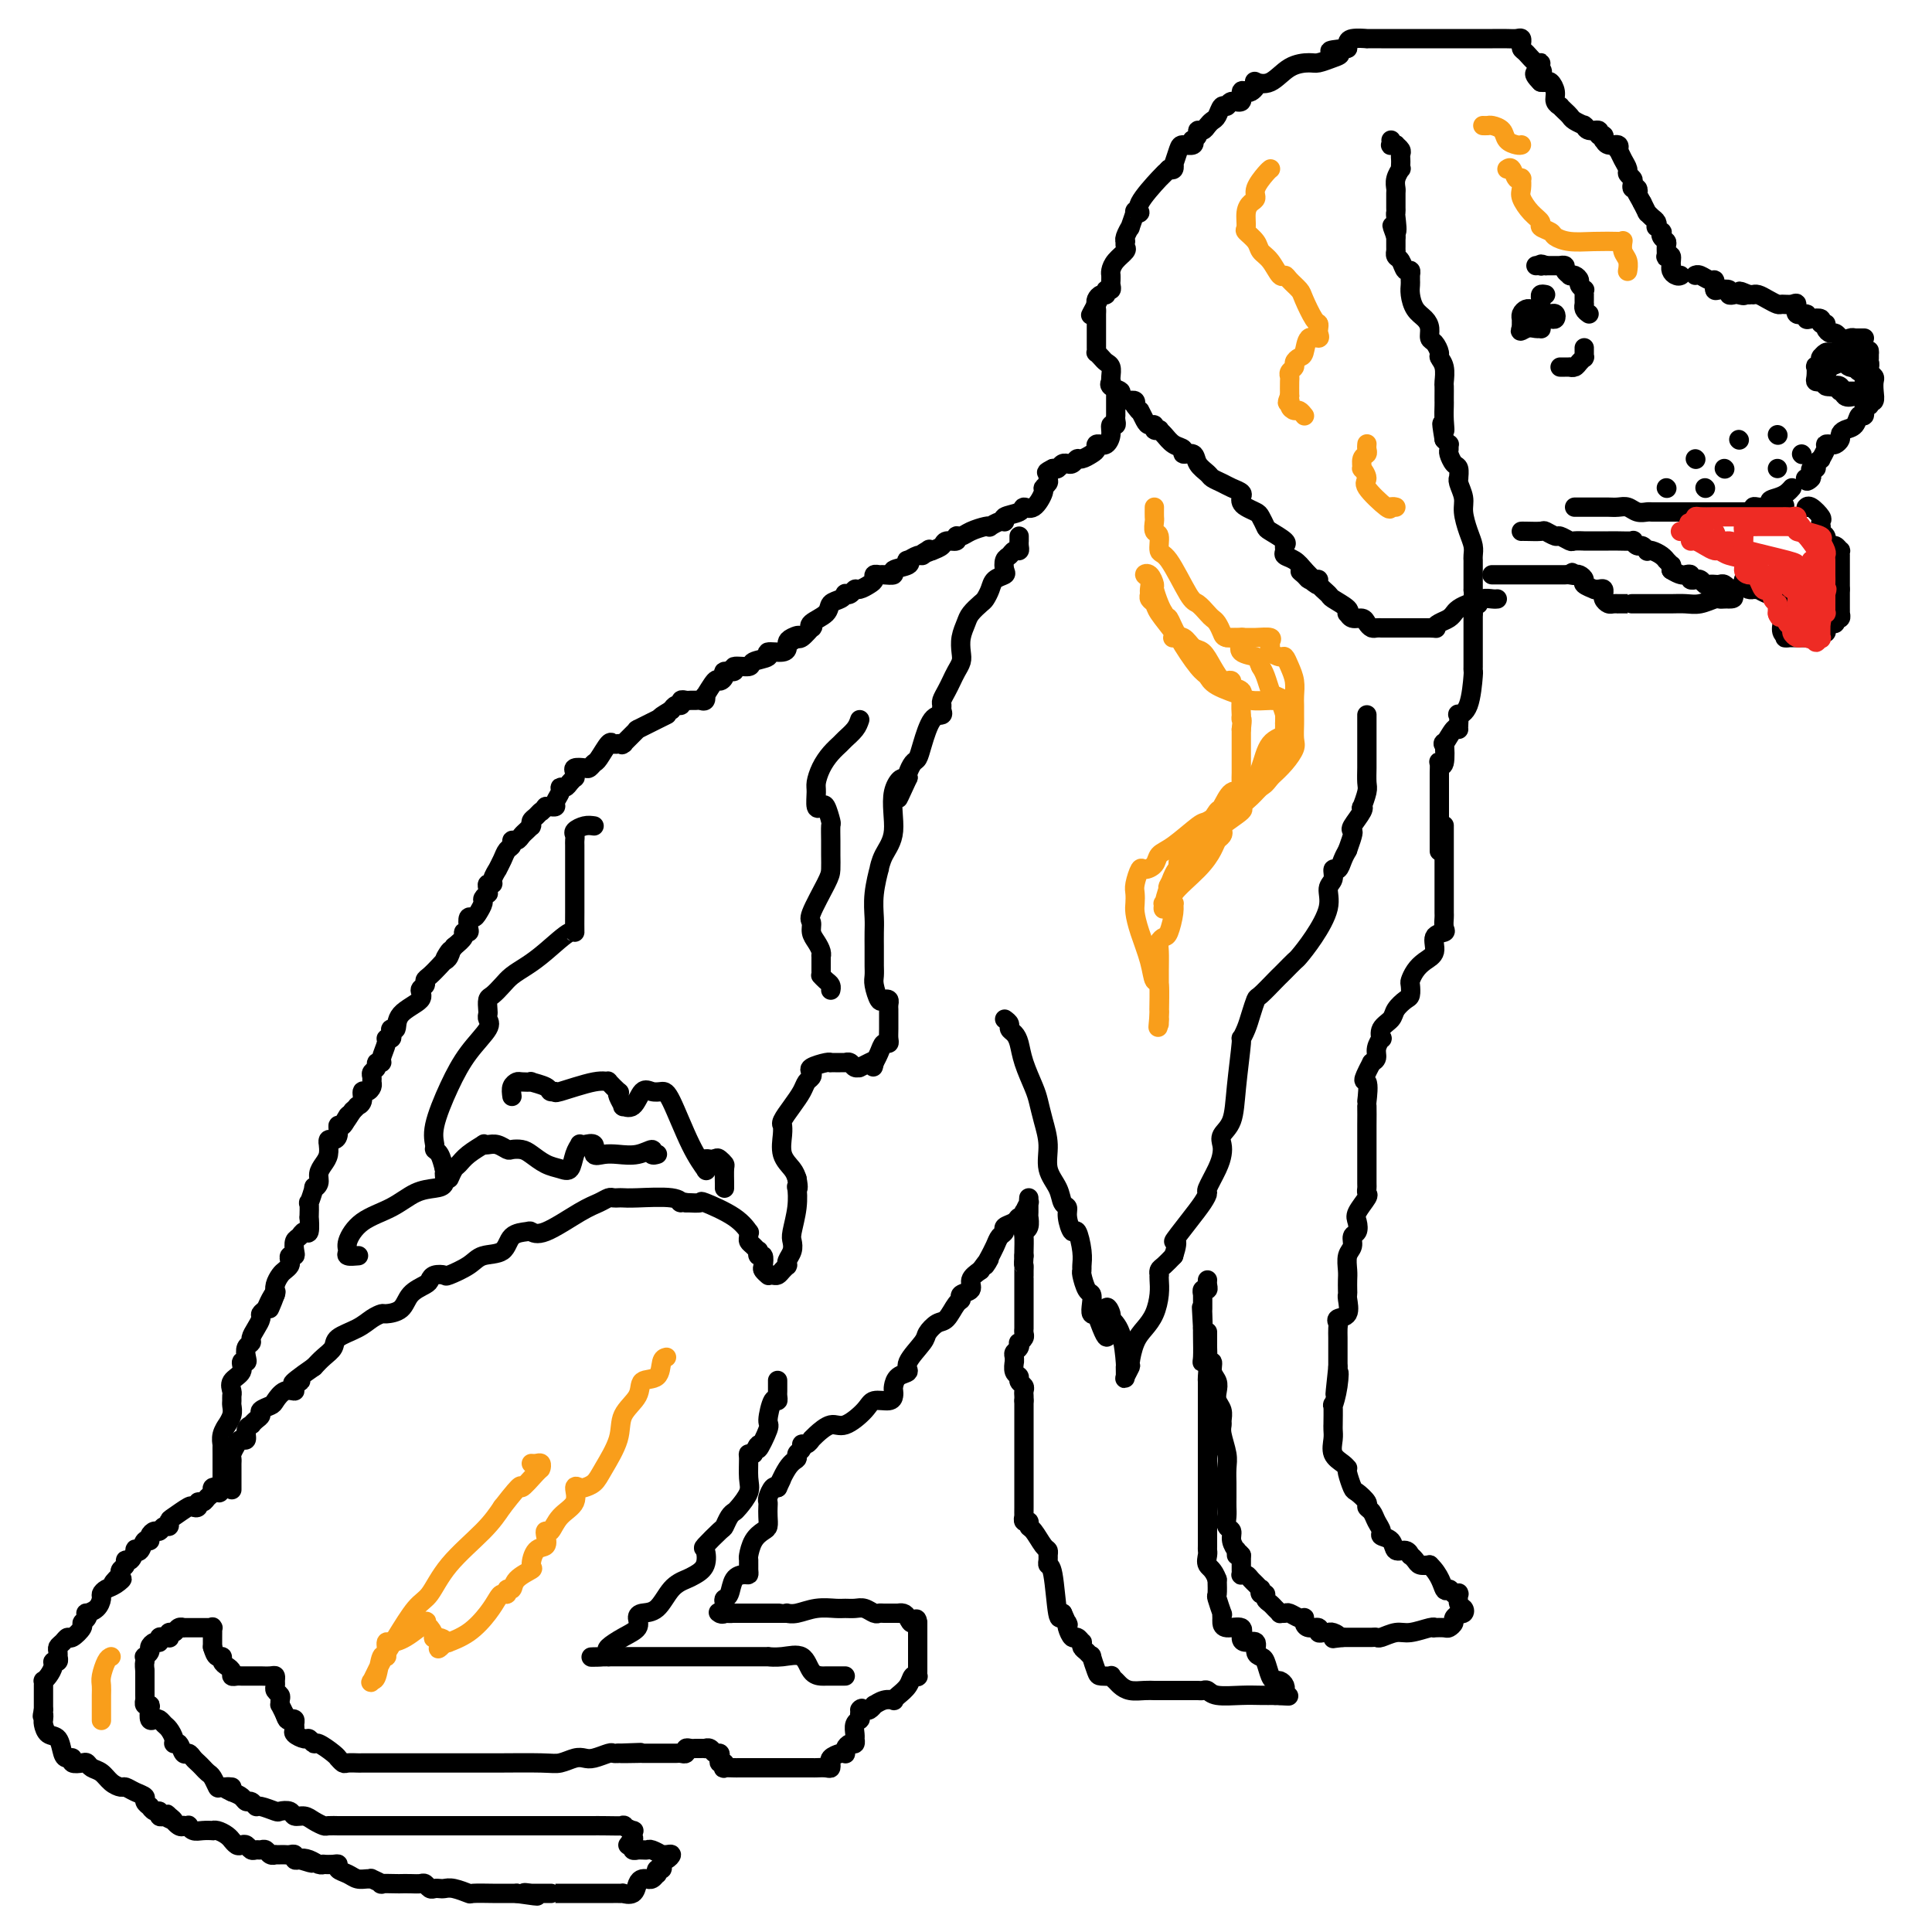 <svg viewBox='0 0 400 400' version='1.1' xmlns='http://www.w3.org/2000/svg' xmlns:xlink='http://www.w3.org/1999/xlink'><g fill='none' stroke='#000000' stroke-width='4' stroke-linecap='round' stroke-linejoin='round'><path d='M386,70c-0.455,-0.000 -0.909,-0.001 -1,0c-0.091,0.001 0.182,0.003 0,0c-0.182,-0.003 -0.818,-0.012 -1,0c-0.182,0.012 0.092,0.046 0,0c-0.092,-0.046 -0.549,-0.170 -1,0c-0.451,0.170 -0.894,0.634 -1,1c-0.106,0.366 0.127,0.633 0,1c-0.127,0.367 -0.612,0.834 -1,1c-0.388,0.166 -0.678,0.031 -1,0c-0.322,-0.031 -0.675,0.044 -1,0c-0.325,-0.044 -0.623,-0.205 -1,0c-0.377,0.205 -0.832,0.777 -1,1c-0.168,0.223 -0.049,0.099 0,0c0.049,-0.099 0.027,-0.172 0,0c-0.027,0.172 -0.060,0.588 0,1c0.060,0.412 0.211,0.818 0,1c-0.211,0.182 -0.785,0.140 -1,0c-0.215,-0.140 -0.071,-0.377 0,0c0.071,0.377 0.070,1.368 0,2c-0.070,0.632 -0.208,0.905 0,1c0.208,0.095 0.763,0.012 1,0c0.237,-0.012 0.156,0.048 0,0c-0.156,-0.048 -0.388,-0.205 0,0c0.388,0.205 1.397,0.773 2,1c0.603,0.227 0.802,0.114 1,0'/><path d='M380,80c0.842,0.381 0.946,0.834 1,1c0.054,0.166 0.057,0.044 0,0c-0.057,-0.044 -0.174,-0.012 0,0c0.174,0.012 0.638,0.003 1,0c0.362,-0.003 0.623,-0.000 1,0c0.377,0.000 0.872,-0.003 1,0c0.128,0.003 -0.109,0.011 0,0c0.109,-0.011 0.565,-0.041 1,0c0.435,0.041 0.848,0.152 1,0c0.152,-0.152 0.041,-0.567 0,-1c-0.041,-0.433 -0.014,-0.886 0,-1c0.014,-0.114 0.014,0.109 0,0c-0.014,-0.109 -0.041,-0.551 0,-1c0.041,-0.449 0.152,-0.904 0,-1c-0.152,-0.096 -0.567,0.168 -1,0c-0.433,-0.168 -0.886,-0.766 -1,-1c-0.114,-0.234 0.109,-0.102 0,0c-0.109,0.102 -0.549,0.174 -1,0c-0.451,-0.174 -0.912,-0.595 -1,-1c-0.088,-0.405 0.197,-0.796 0,-1c-0.197,-0.204 -0.876,-0.223 -1,0c-0.124,0.223 0.307,0.687 0,1c-0.307,0.313 -1.350,0.476 -2,1c-0.650,0.524 -0.906,1.410 -1,2c-0.094,0.590 -0.027,0.883 0,1c0.027,0.117 0.013,0.059 0,0'/><path d='M378,79c-0.505,1.033 0.232,1.114 1,1c0.768,-0.114 1.568,-0.423 2,0c0.432,0.423 0.498,1.577 1,2c0.502,0.423 1.441,0.114 2,0c0.559,-0.114 0.738,-0.034 1,0c0.262,0.034 0.606,0.020 1,0c0.394,-0.020 0.838,-0.048 1,0c0.162,0.048 0.044,0.170 0,0c-0.044,-0.170 -0.012,-0.633 0,-1c0.012,-0.367 0.003,-0.637 0,-1c-0.003,-0.363 -0.001,-0.818 0,-1c0.001,-0.182 0.000,-0.091 0,0c-0.000,0.091 -0.000,0.183 0,0c0.000,-0.183 0.001,-0.642 0,-1c-0.001,-0.358 -0.004,-0.617 0,-1c0.004,-0.383 0.015,-0.890 0,-1c-0.015,-0.110 -0.055,0.177 0,0c0.055,-0.177 0.206,-0.818 0,-1c-0.206,-0.182 -0.769,0.095 -1,0c-0.231,-0.095 -0.129,-0.561 0,-1c0.129,-0.439 0.286,-0.850 0,-1c-0.286,-0.150 -1.015,-0.040 -1,0c0.015,0.040 0.773,0.011 1,0c0.227,-0.011 -0.078,-0.003 0,0c0.078,0.003 0.539,0.002 1,0'/><path d='M387,73c-0.000,-1.153 -0.001,0.465 0,1c0.001,0.535 0.004,-0.011 0,0c-0.004,0.011 -0.015,0.580 0,1c0.015,0.420 0.056,0.693 0,1c-0.056,0.307 -0.210,0.650 0,1c0.210,0.350 0.785,0.707 1,1c0.215,0.293 0.071,0.522 0,1c-0.071,0.478 -0.071,1.204 0,2c0.071,0.796 0.211,1.661 0,2c-0.211,0.339 -0.774,0.151 -1,0c-0.226,-0.151 -0.116,-0.267 0,0c0.116,0.267 0.239,0.915 0,1c-0.239,0.085 -0.841,-0.395 -1,0c-0.159,0.395 0.125,1.664 0,2c-0.125,0.336 -0.660,-0.261 -1,0c-0.340,0.261 -0.487,1.380 -1,2c-0.513,0.620 -1.394,0.741 -2,1c-0.606,0.259 -0.937,0.658 -1,1c-0.063,0.342 0.142,0.629 0,1c-0.142,0.371 -0.631,0.825 -1,1c-0.369,0.175 -0.620,0.071 -1,0c-0.380,-0.071 -0.891,-0.107 -1,0c-0.109,0.107 0.182,0.358 0,1c-0.182,0.642 -0.837,1.674 -1,2c-0.163,0.326 0.166,-0.053 0,0c-0.166,0.053 -0.828,0.540 -1,1c-0.172,0.460 0.146,0.893 0,1c-0.146,0.107 -0.756,-0.112 -1,0c-0.244,0.112 -0.122,0.556 0,1'/><path d='M375,98c-1.952,2.548 -0.333,1.417 0,1c0.333,-0.417 -0.619,-0.119 -1,0c-0.381,0.119 -0.190,0.060 0,0'/><path d='M381,70c-0.025,-0.032 -0.049,-0.064 0,0c0.049,0.064 0.172,0.223 0,0c-0.172,-0.223 -0.639,-0.829 -1,-1c-0.361,-0.171 -0.617,0.094 -1,0c-0.383,-0.094 -0.894,-0.547 -1,-1c-0.106,-0.453 0.191,-0.905 0,-1c-0.191,-0.095 -0.872,0.166 -1,0c-0.128,-0.166 0.298,-0.761 0,-1c-0.298,-0.239 -1.319,-0.124 -2,0c-0.681,0.124 -1.022,0.258 -1,0c0.022,-0.258 0.405,-0.906 0,-1c-0.405,-0.094 -1.599,0.368 -2,0c-0.401,-0.368 -0.008,-1.565 0,-2c0.008,-0.435 -0.368,-0.106 -1,0c-0.632,0.106 -1.518,-0.010 -2,0c-0.482,0.010 -0.559,0.146 -1,0c-0.441,-0.146 -1.245,-0.575 -2,-1c-0.755,-0.425 -1.460,-0.846 -2,-1c-0.540,-0.154 -0.915,-0.042 -1,0c-0.085,0.042 0.118,0.012 0,0c-0.118,-0.012 -0.559,-0.006 -1,0'/><path d='M362,61c-3.116,-1.393 -1.408,-0.377 -1,0c0.408,0.377 -0.486,0.115 -1,0c-0.514,-0.115 -0.649,-0.082 -1,0c-0.351,0.082 -0.917,0.214 -1,0c-0.083,-0.214 0.317,-0.774 0,-1c-0.317,-0.226 -1.352,-0.117 -2,0c-0.648,0.117 -0.908,0.243 -1,0c-0.092,-0.243 -0.017,-0.853 0,-1c0.017,-0.147 -0.024,0.171 0,0c0.024,-0.171 0.111,-0.830 0,-1c-0.111,-0.170 -0.422,0.150 -1,0c-0.578,-0.150 -1.425,-0.771 -2,-1c-0.575,-0.229 -0.879,-0.065 -1,0c-0.121,0.065 -0.061,0.033 0,0'/><path d='M346,55c0.021,-0.082 0.041,-0.164 0,0c-0.041,0.164 -0.145,0.574 0,1c0.145,0.426 0.537,0.867 1,1c0.463,0.133 0.996,-0.042 1,0c0.004,0.042 -0.521,0.300 -1,0c-0.479,-0.300 -0.913,-1.159 -1,-2c-0.087,-0.841 0.174,-1.664 0,-2c-0.174,-0.336 -0.782,-0.184 -1,0c-0.218,0.184 -0.045,0.399 0,0c0.045,-0.399 -0.040,-1.412 0,-2c0.040,-0.588 0.203,-0.750 0,-1c-0.203,-0.250 -0.773,-0.588 -1,-1c-0.227,-0.412 -0.113,-0.898 0,-1c0.113,-0.102 0.224,0.180 0,0c-0.224,-0.180 -0.782,-0.823 -1,-1c-0.218,-0.177 -0.097,0.110 0,0c0.097,-0.110 0.169,-0.618 0,-1c-0.169,-0.382 -0.581,-0.637 -1,-1c-0.419,-0.363 -0.847,-0.835 -1,-1c-0.153,-0.165 -0.031,-0.024 0,0c0.031,0.024 -0.030,-0.071 0,0c0.030,0.071 0.151,0.306 0,0c-0.151,-0.306 -0.576,-1.153 -1,-2'/><path d='M340,42c-1.480,-2.709 -1.180,-1.983 -1,-2c0.180,-0.017 0.240,-0.778 0,-1c-0.240,-0.222 -0.782,0.096 -1,0c-0.218,-0.096 -0.114,-0.606 0,-1c0.114,-0.394 0.237,-0.674 0,-1c-0.237,-0.326 -0.835,-0.699 -1,-1c-0.165,-0.301 0.101,-0.530 0,-1c-0.101,-0.470 -0.570,-1.183 -1,-2c-0.430,-0.817 -0.823,-1.740 -1,-2c-0.177,-0.260 -0.139,0.142 0,0c0.139,-0.142 0.378,-0.827 0,-1c-0.378,-0.173 -1.373,0.165 -2,0c-0.627,-0.165 -0.884,-0.833 -1,-1c-0.116,-0.167 -0.090,0.166 0,0c0.090,-0.166 0.245,-0.833 0,-1c-0.245,-0.167 -0.889,0.165 -1,0c-0.111,-0.165 0.312,-0.828 0,-1c-0.312,-0.172 -1.358,0.147 -2,0c-0.642,-0.147 -0.879,-0.760 -1,-1c-0.121,-0.240 -0.126,-0.105 0,0c0.126,0.105 0.384,0.182 0,0c-0.384,-0.182 -1.408,-0.623 -2,-1c-0.592,-0.377 -0.751,-0.692 -1,-1c-0.249,-0.308 -0.588,-0.610 -1,-1c-0.412,-0.390 -0.898,-0.869 -1,-1c-0.102,-0.131 0.180,0.084 0,0c-0.180,-0.084 -0.822,-0.467 -1,-1c-0.178,-0.533 0.107,-1.215 0,-2c-0.107,-0.785 -0.606,-1.673 -1,-2c-0.394,-0.327 -0.684,-0.093 -1,0c-0.316,0.093 -0.658,0.047 -1,0'/><path d='M319,17c-2.473,-2.422 -0.655,-1.976 0,-2c0.655,-0.024 0.147,-0.517 0,-1c-0.147,-0.483 0.066,-0.957 0,-1c-0.066,-0.043 -0.410,0.343 -1,0c-0.590,-0.343 -1.425,-1.416 -2,-2c-0.575,-0.584 -0.888,-0.678 -1,-1c-0.112,-0.322 -0.021,-0.871 0,-1c0.021,-0.129 -0.028,0.162 0,0c0.028,-0.162 0.132,-0.775 0,-1c-0.132,-0.225 -0.501,-0.060 -1,0c-0.499,0.060 -1.129,0.016 -2,0c-0.871,-0.016 -1.984,-0.004 -3,0c-1.016,0.004 -1.935,0.001 -3,0c-1.065,-0.001 -2.276,-0.000 -3,0c-0.724,0.000 -0.961,0.000 -1,0c-0.039,-0.000 0.120,-0.000 0,0c-0.120,0.000 -0.518,0.000 -1,0c-0.482,-0.000 -1.046,-0.000 -2,0c-0.954,0.000 -2.297,0.000 -3,0c-0.703,-0.000 -0.765,0.000 -1,0c-0.235,-0.000 -0.643,-0.000 -1,0c-0.357,0.000 -0.664,0.000 -1,0c-0.336,-0.000 -0.701,-0.000 -1,0c-0.299,0.000 -0.533,0.000 -1,0c-0.467,-0.000 -1.169,-0.001 -2,0c-0.831,0.001 -1.792,0.003 -3,0c-1.208,-0.003 -2.663,-0.012 -3,0c-0.337,0.012 0.446,0.044 0,0c-0.446,-0.044 -2.120,-0.166 -3,0c-0.880,0.166 -0.966,0.619 -1,1c-0.034,0.381 -0.017,0.691 0,1'/><path d='M279,10c-6.005,0.492 -3.018,0.721 -2,1c1.018,0.279 0.068,0.608 -1,1c-1.068,0.392 -2.255,0.848 -3,1c-0.745,0.152 -1.047,0.002 -2,0c-0.953,-0.002 -2.556,0.146 -4,1c-1.444,0.854 -2.730,2.415 -4,3c-1.270,0.585 -2.525,0.196 -3,0c-0.475,-0.196 -0.170,-0.198 0,0c0.170,0.198 0.205,0.597 0,1c-0.205,0.403 -0.650,0.811 -1,1c-0.350,0.189 -0.604,0.160 -1,0c-0.396,-0.160 -0.932,-0.451 -1,0c-0.068,0.451 0.333,1.644 0,2c-0.333,0.356 -1.399,-0.126 -2,0c-0.601,0.126 -0.739,0.860 -1,1c-0.261,0.140 -0.647,-0.312 -1,0c-0.353,0.312 -0.673,1.389 -1,2c-0.327,0.611 -0.661,0.755 -1,1c-0.339,0.245 -0.683,0.592 -1,1c-0.317,0.408 -0.607,0.879 -1,1c-0.393,0.121 -0.888,-0.107 -1,0c-0.112,0.107 0.159,0.550 0,1c-0.159,0.450 -0.749,0.906 -1,1c-0.251,0.094 -0.162,-0.173 0,0c0.162,0.173 0.397,0.788 0,1c-0.397,0.212 -1.426,0.022 -2,0c-0.574,-0.022 -0.692,0.124 -1,1c-0.308,0.876 -0.804,2.482 -1,3c-0.196,0.518 -0.091,-0.053 0,0c0.091,0.053 0.169,0.729 0,1c-0.169,0.271 -0.584,0.135 -1,0'/><path d='M242,35c-3.017,3.023 -1.559,1.581 -1,1c0.559,-0.581 0.217,-0.303 -1,1c-1.217,1.303 -3.311,3.629 -4,5c-0.689,1.371 0.027,1.788 0,2c-0.027,0.212 -0.796,0.221 -1,0c-0.204,-0.221 0.155,-0.672 0,0c-0.155,0.672 -0.826,2.466 -1,3c-0.174,0.534 0.149,-0.194 0,0c-0.149,0.194 -0.770,1.308 -1,2c-0.230,0.692 -0.068,0.962 0,1c0.068,0.038 0.043,-0.155 0,0c-0.043,0.155 -0.102,0.658 0,1c0.102,0.342 0.367,0.523 0,1c-0.367,0.477 -1.366,1.251 -2,2c-0.634,0.749 -0.902,1.472 -1,2c-0.098,0.528 -0.027,0.862 0,1c0.027,0.138 0.008,0.079 0,0c-0.008,-0.079 -0.006,-0.180 0,0c0.006,0.180 0.016,0.641 0,1c-0.016,0.359 -0.060,0.617 0,1c0.060,0.383 0.223,0.890 0,1c-0.223,0.110 -0.830,-0.178 -1,0c-0.170,0.178 0.099,0.821 0,1c-0.099,0.179 -0.565,-0.106 -1,0c-0.435,0.106 -0.839,0.602 -1,1c-0.161,0.398 -0.081,0.699 0,1'/><path d='M227,63c-2.321,4.345 -0.622,1.206 0,0c0.622,-1.206 0.167,-0.479 0,0c-0.167,0.479 -0.045,0.709 0,1c0.045,0.291 0.012,0.641 0,1c-0.012,0.359 -0.003,0.726 0,1c0.003,0.274 0.001,0.454 0,1c-0.001,0.546 0.000,1.457 0,2c-0.000,0.543 -0.001,0.719 0,1c0.001,0.281 0.003,0.667 0,1c-0.003,0.333 -0.012,0.614 0,1c0.012,0.386 0.046,0.876 0,1c-0.046,0.124 -0.170,-0.118 0,0c0.170,0.118 0.634,0.596 1,1c0.366,0.404 0.635,0.734 1,1c0.365,0.266 0.828,0.466 1,1c0.172,0.534 0.054,1.400 0,2c-0.054,0.600 -0.045,0.934 0,1c0.045,0.066 0.125,-0.136 0,0c-0.125,0.136 -0.455,0.611 0,1c0.455,0.389 1.695,0.692 2,1c0.305,0.308 -0.325,0.622 0,1c0.325,0.378 1.604,0.819 2,1c0.396,0.181 -0.090,0.100 0,0c0.090,-0.100 0.755,-0.219 1,0c0.245,0.219 0.070,0.777 0,1c-0.070,0.223 -0.035,0.112 0,0'/><path d='M235,84c1.415,1.979 0.952,0.926 1,1c0.048,0.074 0.605,1.274 1,2c0.395,0.726 0.627,0.979 1,1c0.373,0.021 0.887,-0.188 1,0c0.113,0.188 -0.175,0.775 0,1c0.175,0.225 0.811,0.087 1,0c0.189,-0.087 -0.071,-0.124 0,0c0.071,0.124 0.471,0.410 1,1c0.529,0.590 1.187,1.484 2,2c0.813,0.516 1.780,0.653 2,1c0.220,0.347 -0.307,0.905 0,1c0.307,0.095 1.447,-0.273 2,0c0.553,0.273 0.518,1.186 1,2c0.482,0.814 1.482,1.527 2,2c0.518,0.473 0.556,0.704 1,1c0.444,0.296 1.295,0.657 2,1c0.705,0.343 1.263,0.669 2,1c0.737,0.331 1.654,0.666 2,1c0.346,0.334 0.120,0.666 0,1c-0.120,0.334 -0.134,0.671 0,1c0.134,0.329 0.415,0.650 1,1c0.585,0.350 1.475,0.727 2,1c0.525,0.273 0.687,0.440 1,1c0.313,0.560 0.778,1.512 1,2c0.222,0.488 0.202,0.512 1,1c0.798,0.488 2.416,1.439 3,2c0.584,0.561 0.134,0.730 0,1c-0.134,0.270 0.046,0.639 0,1c-0.046,0.361 -0.320,0.712 0,1c0.320,0.288 1.234,0.511 2,1c0.766,0.489 1.383,1.245 2,2'/><path d='M270,118c5.428,5.502 1.497,2.258 0,1c-1.497,-1.258 -0.561,-0.531 0,0c0.561,0.531 0.746,0.867 1,1c0.254,0.133 0.577,0.062 1,0c0.423,-0.062 0.948,-0.115 1,0c0.052,0.115 -0.368,0.399 0,1c0.368,0.601 1.524,1.519 2,2c0.476,0.481 0.273,0.525 1,1c0.727,0.475 2.384,1.380 3,2c0.616,0.620 0.193,0.953 0,1c-0.193,0.047 -0.154,-0.194 0,0c0.154,0.194 0.422,0.823 1,1c0.578,0.177 1.465,-0.096 2,0c0.535,0.096 0.717,0.562 1,1c0.283,0.438 0.667,0.850 1,1c0.333,0.150 0.615,0.040 1,0c0.385,-0.040 0.873,-0.011 1,0c0.127,0.011 -0.105,0.003 0,0c0.105,-0.003 0.549,-0.001 1,0c0.451,0.001 0.908,0.000 1,0c0.092,-0.000 -0.183,-0.000 0,0c0.183,0.000 0.824,0.000 1,0c0.176,-0.000 -0.112,-0.000 0,0c0.112,0.000 0.624,0.000 1,0c0.376,-0.000 0.614,-0.000 1,0c0.386,0.000 0.918,0.000 1,0c0.082,-0.000 -0.286,-0.000 0,0c0.286,0.000 1.224,0.000 2,0c0.776,-0.000 1.388,-0.000 2,0'/><path d='M296,130c2.050,0.049 1.176,0.172 1,0c-0.176,-0.172 0.347,-0.637 1,-1c0.653,-0.363 1.435,-0.622 2,-1c0.565,-0.378 0.912,-0.873 1,-1c0.088,-0.127 -0.081,0.115 0,0c0.081,-0.115 0.414,-0.588 1,-1c0.586,-0.412 1.425,-0.763 2,-1c0.575,-0.237 0.886,-0.359 1,-1c0.114,-0.641 0.030,-1.800 0,-2c-0.030,-0.200 -0.008,0.560 0,0c0.008,-0.560 0.002,-2.440 0,-3c-0.002,-0.560 0.000,0.198 0,0c-0.000,-0.198 -0.003,-1.353 0,-2c0.003,-0.647 0.011,-0.785 0,-1c-0.011,-0.215 -0.040,-0.507 0,-1c0.040,-0.493 0.151,-1.186 0,-2c-0.151,-0.814 -0.562,-1.749 -1,-3c-0.438,-1.251 -0.902,-2.817 -1,-4c-0.098,-1.183 0.171,-1.984 0,-3c-0.171,-1.016 -0.781,-2.246 -1,-3c-0.219,-0.754 -0.049,-1.032 0,-1c0.049,0.032 -0.025,0.374 0,0c0.025,-0.374 0.150,-1.463 0,-2c-0.150,-0.537 -0.575,-0.521 -1,-1c-0.425,-0.479 -0.849,-1.451 -1,-2c-0.151,-0.549 -0.030,-0.673 0,-1c0.030,-0.327 -0.030,-0.857 0,-1c0.030,-0.143 0.152,0.102 0,0c-0.152,-0.102 -0.576,-0.551 -1,-1'/><path d='M299,91c-0.928,-5.481 -0.249,-2.684 0,-2c0.249,0.684 0.067,-0.747 0,-2c-0.067,-1.253 -0.018,-2.329 0,-3c0.018,-0.671 0.004,-0.938 0,-1c-0.004,-0.062 -0.000,0.079 0,0c0.000,-0.079 -0.004,-0.378 0,-1c0.004,-0.622 0.016,-1.566 0,-2c-0.016,-0.434 -0.060,-0.358 0,-1c0.060,-0.642 0.222,-2.002 0,-3c-0.222,-0.998 -0.830,-1.632 -1,-2c-0.170,-0.368 0.096,-0.469 0,-1c-0.096,-0.531 -0.554,-1.492 -1,-2c-0.446,-0.508 -0.880,-0.562 -1,-1c-0.120,-0.438 0.073,-1.259 0,-2c-0.073,-0.741 -0.412,-1.403 -1,-2c-0.588,-0.597 -1.426,-1.130 -2,-2c-0.574,-0.870 -0.886,-2.076 -1,-3c-0.114,-0.924 -0.031,-1.567 0,-2c0.031,-0.433 0.009,-0.656 0,-1c-0.009,-0.344 -0.005,-0.808 0,-1c0.005,-0.192 0.013,-0.111 0,0c-0.013,0.111 -0.046,0.251 0,0c0.046,-0.251 0.170,-0.894 0,-1c-0.170,-0.106 -0.634,0.326 -1,0c-0.366,-0.326 -0.634,-1.411 -1,-2c-0.366,-0.589 -0.830,-0.683 -1,-1c-0.170,-0.317 -0.046,-0.859 0,-1c0.046,-0.141 0.012,0.117 0,0c-0.012,-0.117 -0.003,-0.608 0,-1c0.003,-0.392 0.001,-0.683 0,-1c-0.001,-0.317 -0.000,-0.658 0,-1'/><path d='M289,49c-1.547,-4.234 -0.414,-1.318 0,-1c0.414,0.318 0.111,-1.960 0,-3c-0.111,-1.040 -0.029,-0.841 0,-1c0.029,-0.159 0.007,-0.675 0,-1c-0.007,-0.325 0.002,-0.459 0,-1c-0.002,-0.541 -0.015,-1.489 0,-2c0.015,-0.511 0.056,-0.585 0,-1c-0.056,-0.415 -0.211,-1.172 0,-2c0.211,-0.828 0.788,-1.727 1,-2c0.212,-0.273 0.058,0.082 0,0c-0.058,-0.082 -0.020,-0.600 0,-1c0.020,-0.400 0.020,-0.681 0,-1c-0.020,-0.319 -0.062,-0.674 0,-1c0.062,-0.326 0.227,-0.622 0,-1c-0.227,-0.378 -0.845,-0.837 -1,-1c-0.155,-0.163 0.155,-0.030 0,0c-0.155,0.030 -0.773,-0.044 -1,0c-0.227,0.044 -0.061,0.204 0,0c0.061,-0.204 0.017,-0.773 0,-1c-0.017,-0.227 -0.009,-0.114 0,0'/><path d='M320,61c-0.423,-0.081 -0.846,-0.161 -1,0c-0.154,0.161 -0.041,0.565 0,1c0.041,0.435 0.008,0.901 0,1c-0.008,0.099 0.009,-0.169 0,0c-0.009,0.169 -0.044,0.777 0,1c0.044,0.223 0.166,0.063 0,0c-0.166,-0.063 -0.619,-0.027 -1,0c-0.381,0.027 -0.691,0.045 -1,0c-0.309,-0.045 -0.619,-0.152 -1,0c-0.381,0.152 -0.834,0.562 -1,1c-0.166,0.438 -0.044,0.905 0,1c0.044,0.095 0.012,-0.181 0,0c-0.012,0.181 -0.003,0.818 0,1c0.003,0.182 0.001,-0.091 0,0c-0.001,0.091 -0.000,0.545 0,1'/><path d='M315,68c-0.652,1.082 0.216,0.287 1,0c0.784,-0.287 1.482,-0.067 2,0c0.518,0.067 0.856,-0.021 1,0c0.144,0.021 0.094,0.149 0,0c-0.094,-0.149 -0.232,-0.575 0,-1c0.232,-0.425 0.833,-0.850 1,-1c0.167,-0.150 -0.102,-0.026 0,0c0.102,0.026 0.575,-0.046 1,0c0.425,0.046 0.804,0.208 1,0c0.196,-0.208 0.210,-0.788 0,-1c-0.210,-0.212 -0.644,-0.057 -1,0c-0.356,0.057 -0.634,0.015 -1,0c-0.366,-0.015 -0.819,-0.004 -1,0c-0.181,0.004 -0.091,0.002 0,0'/><path d='M329,65c-0.423,-0.304 -0.845,-0.607 -1,-1c-0.155,-0.393 -0.041,-0.875 0,-1c0.041,-0.125 0.011,0.106 0,0c-0.011,-0.106 -0.002,-0.549 0,-1c0.002,-0.451 -0.003,-0.908 0,-1c0.003,-0.092 0.016,0.183 0,0c-0.016,-0.183 -0.059,-0.823 0,-1c0.059,-0.177 0.222,0.110 0,0c-0.222,-0.110 -0.829,-0.617 -1,-1c-0.171,-0.383 0.094,-0.641 0,-1c-0.094,-0.359 -0.546,-0.818 -1,-1c-0.454,-0.182 -0.910,-0.087 -1,0c-0.090,0.087 0.187,0.167 0,0c-0.187,-0.167 -0.839,-0.581 -1,-1c-0.161,-0.419 0.168,-0.844 0,-1c-0.168,-0.156 -0.833,-0.042 -1,0c-0.167,0.042 0.162,0.011 0,0c-0.162,-0.011 -0.817,-0.003 -1,0c-0.183,0.003 0.104,0.001 0,0c-0.104,-0.001 -0.601,-0.000 -1,0c-0.399,0.000 -0.699,0.000 -1,0'/><path d='M320,55c-1.325,-0.619 -1.139,-0.166 -1,0c0.139,0.166 0.230,0.045 0,0c-0.230,-0.045 -0.780,-0.013 -1,0c-0.220,0.013 -0.110,0.006 0,0'/><path d='M323,76c0.303,-0.002 0.606,-0.003 1,0c0.394,0.003 0.880,0.011 1,0c0.120,-0.011 -0.126,-0.041 0,0c0.126,0.041 0.622,0.154 1,0c0.378,-0.154 0.637,-0.576 1,-1c0.363,-0.424 0.829,-0.850 1,-1c0.171,-0.150 0.046,-0.025 0,0c-0.046,0.025 -0.012,-0.049 0,0c0.012,0.049 0.003,0.223 0,0c-0.003,-0.223 -0.001,-0.843 0,-1c0.001,-0.157 0.000,0.150 0,0c-0.000,-0.150 -0.000,-0.757 0,-1c0.000,-0.243 0.000,-0.121 0,0'/><path d='M315,110c-0.026,0.002 -0.053,0.005 0,0c0.053,-0.005 0.184,-0.016 1,0c0.816,0.016 2.317,0.061 3,0c0.683,-0.061 0.549,-0.227 1,0c0.451,0.227 1.488,0.845 2,1c0.512,0.155 0.500,-0.155 1,0c0.500,0.155 1.514,0.774 2,1c0.486,0.226 0.445,0.061 1,0c0.555,-0.061 1.708,-0.016 2,0c0.292,0.016 -0.276,0.004 0,0c0.276,-0.004 1.397,-0.001 2,0c0.603,0.001 0.688,0.000 1,0c0.312,-0.000 0.852,0.000 1,0c0.148,-0.000 -0.094,-0.001 0,0c0.094,0.001 0.526,0.004 1,0c0.474,-0.004 0.991,-0.016 2,0c1.009,0.016 2.509,0.061 3,0c0.491,-0.061 -0.027,-0.226 0,0c0.027,0.226 0.598,0.845 1,1c0.402,0.155 0.636,-0.152 1,0c0.364,0.152 0.858,0.763 1,1c0.142,0.237 -0.068,0.101 0,0c0.068,-0.101 0.414,-0.167 1,0c0.586,0.167 1.411,0.566 2,1c0.589,0.434 0.942,0.904 1,1c0.058,0.096 -0.180,-0.180 0,0c0.180,0.180 0.779,0.818 1,1c0.221,0.182 0.063,-0.091 0,0c-0.063,0.091 -0.032,0.545 0,1'/><path d='M346,118c1.852,1.171 2.481,1.099 3,1c0.519,-0.099 0.927,-0.224 1,0c0.073,0.224 -0.188,0.796 0,1c0.188,0.204 0.824,0.041 1,0c0.176,-0.041 -0.107,0.042 0,0c0.107,-0.042 0.603,-0.207 1,0c0.397,0.207 0.694,0.788 1,1c0.306,0.212 0.621,0.057 1,0c0.379,-0.057 0.822,-0.016 1,0c0.178,0.016 0.090,0.008 0,0c-0.090,-0.008 -0.183,-0.016 0,0c0.183,0.016 0.641,0.057 1,0c0.359,-0.057 0.618,-0.212 1,0c0.382,0.212 0.887,0.793 1,1c0.113,0.207 -0.165,0.041 0,0c0.165,-0.041 0.774,0.041 1,0c0.226,-0.041 0.071,-0.207 0,0c-0.071,0.207 -0.058,0.786 0,1c0.058,0.214 0.159,0.061 0,0c-0.159,-0.061 -0.580,-0.031 -1,0'/><path d='M358,123c1.844,1.000 0.454,0.999 0,1c-0.454,0.001 0.027,0.004 0,0c-0.027,-0.004 -0.562,-0.015 -1,0c-0.438,0.015 -0.777,0.057 -1,0c-0.223,-0.057 -0.328,-0.211 -1,0c-0.672,0.211 -1.910,0.789 -3,1c-1.090,0.211 -2.031,0.057 -3,0c-0.969,-0.057 -1.966,-0.015 -3,0c-1.034,0.015 -2.105,0.004 -3,0c-0.895,-0.004 -1.615,-0.001 -2,0c-0.385,0.001 -0.437,0.000 -1,0c-0.563,-0.000 -1.639,-0.000 -2,0c-0.361,0.000 -0.009,-0.000 0,0c0.009,0.000 -0.326,0.001 -1,0c-0.674,-0.001 -1.687,-0.003 -2,0c-0.313,0.003 0.074,0.011 0,0c-0.074,-0.011 -0.608,-0.040 -1,0c-0.392,0.040 -0.640,0.151 -1,0c-0.360,-0.151 -0.831,-0.562 -1,-1c-0.169,-0.438 -0.036,-0.902 0,-1c0.036,-0.098 -0.027,0.171 0,0c0.027,-0.171 0.143,-0.781 0,-1c-0.143,-0.219 -0.545,-0.047 -1,0c-0.455,0.047 -0.962,-0.029 -1,0c-0.038,0.029 0.393,0.165 0,0c-0.393,-0.165 -1.611,-0.632 -2,-1c-0.389,-0.368 0.049,-0.638 0,-1c-0.049,-0.362 -0.585,-0.818 -1,-1c-0.415,-0.182 -0.707,-0.091 -1,0'/><path d='M326,119c-1.189,-0.928 -0.163,-0.249 0,0c0.163,0.249 -0.538,0.067 -1,0c-0.462,-0.067 -0.686,-0.018 -1,0c-0.314,0.018 -0.718,0.005 -1,0c-0.282,-0.005 -0.443,-0.001 -1,0c-0.557,0.001 -1.512,0.000 -2,0c-0.488,-0.000 -0.509,-0.000 -1,0c-0.491,0.000 -1.450,0.000 -2,0c-0.550,-0.000 -0.690,-0.000 -1,0c-0.310,0.000 -0.789,0.000 -1,0c-0.211,-0.000 -0.156,-0.000 0,0c0.156,0.000 0.411,0.000 0,0c-0.411,-0.000 -1.487,-0.000 -2,0c-0.513,0.000 -0.463,0.000 -1,0c-0.537,-0.000 -1.661,-0.000 -2,0c-0.339,0.000 0.105,0.000 0,0c-0.105,-0.000 -0.760,-0.000 -1,0c-0.240,0.000 -0.065,0.000 0,0c0.065,-0.000 0.018,-0.000 0,0c-0.018,0.000 -0.009,0.000 0,0'/><path d='M326,105c0.388,0.000 0.775,0.000 1,0c0.225,-0.000 0.287,-0.001 1,0c0.713,0.001 2.078,0.004 3,0c0.922,-0.004 1.403,-0.015 2,0c0.597,0.015 1.312,0.057 2,0c0.688,-0.057 1.350,-0.211 2,0c0.650,0.211 1.287,0.789 2,1c0.713,0.211 1.502,0.057 2,0c0.498,-0.057 0.706,-0.015 1,0c0.294,0.015 0.674,0.004 1,0c0.326,-0.004 0.597,-0.001 1,0c0.403,0.001 0.938,0.000 1,0c0.062,-0.000 -0.349,-0.000 0,0c0.349,0.000 1.458,0.000 2,0c0.542,-0.000 0.516,-0.000 1,0c0.484,0.000 1.478,0.000 2,0c0.522,-0.000 0.573,-0.000 1,0c0.427,0.000 1.229,0.000 2,0c0.771,-0.000 1.512,-0.000 2,0c0.488,0.000 0.722,0.000 1,0c0.278,-0.000 0.599,-0.000 1,0c0.401,0.000 0.881,0.000 1,0c0.119,-0.000 -0.123,-0.000 0,0c0.123,0.000 0.611,0.001 1,0c0.389,-0.001 0.678,-0.004 1,0c0.322,0.004 0.677,0.015 1,0c0.323,-0.015 0.614,-0.057 1,0c0.386,0.057 0.866,0.211 1,0c0.134,-0.211 -0.079,-0.788 0,-1c0.079,-0.212 0.451,-0.061 1,0c0.549,0.061 1.274,0.030 2,0'/><path d='M366,105c6.382,-0.178 2.337,-0.622 1,-1c-1.337,-0.378 0.033,-0.689 1,-1c0.967,-0.311 1.529,-0.622 2,-1c0.471,-0.378 0.849,-0.822 1,-1c0.151,-0.178 0.076,-0.089 0,0'/><path d='M368,90c0.000,0.000 0.100,0.100 0.1,0.1'/><path d='M360,91c0.000,0.000 0.100,0.100 0.1,0.1'/><path d='M351,95c0.000,0.000 0.100,0.100 0.1,0.1'/><path d='M345,101c0.000,0.000 0.100,0.100 0.1,0.1'/><path d='M353,101c0.000,0.000 0.100,0.100 0.1,0.1'/><path d='M357,97c0.000,0.000 0.100,0.100 0.1,0.1'/><path d='M368,97c0.000,0.000 0.000,0.000 0,0c0.000,0.000 0.000,0.000 0,0'/><path d='M373,94c0.000,0.000 0.100,0.100 0.1,0.1'/><path d='M374,105c-0.053,0.055 -0.105,0.110 0,0c0.105,-0.110 0.368,-0.384 1,0c0.632,0.384 1.632,1.426 2,2c0.368,0.574 0.102,0.678 0,1c-0.102,0.322 -0.041,0.861 0,1c0.041,0.139 0.063,-0.121 0,0c-0.063,0.121 -0.210,0.625 0,1c0.210,0.375 0.777,0.621 1,1c0.223,0.379 0.102,0.890 0,1c-0.102,0.110 -0.185,-0.182 0,0c0.185,0.182 0.638,0.838 1,1c0.362,0.162 0.633,-0.169 1,0c0.367,0.169 0.830,0.837 1,1c0.170,0.163 0.045,-0.178 0,0c-0.045,0.178 -0.012,0.875 0,1c0.012,0.125 0.003,-0.321 0,0c-0.003,0.321 -0.001,1.410 0,2c0.001,0.590 0.000,0.683 0,1c-0.000,0.317 -0.000,0.858 0,1c0.000,0.142 0.000,-0.117 0,0c-0.000,0.117 -0.000,0.608 0,1c0.000,0.392 0.000,0.683 0,1c-0.000,0.317 -0.000,0.658 0,1'/><path d='M381,122c-0.000,1.322 -0.000,1.127 0,1c0.000,-0.127 0.000,-0.188 0,0c-0.000,0.188 -0.000,0.624 0,1c0.000,0.376 0.001,0.693 0,1c-0.001,0.307 -0.004,0.603 0,1c0.004,0.397 0.016,0.895 0,1c-0.016,0.105 -0.060,-0.182 0,0c0.060,0.182 0.223,0.833 0,1c-0.223,0.167 -0.830,-0.149 -1,0c-0.170,0.149 0.099,0.762 0,1c-0.099,0.238 -0.566,0.101 -1,0c-0.434,-0.101 -0.834,-0.167 -1,0c-0.166,0.167 -0.097,0.567 0,1c0.097,0.433 0.223,0.901 0,1c-0.223,0.099 -0.795,-0.170 -1,0c-0.205,0.170 -0.044,0.777 0,1c0.044,0.223 -0.028,0.060 0,0c0.028,-0.060 0.157,-0.016 0,0c-0.157,0.016 -0.601,0.004 -1,0c-0.399,-0.004 -0.752,-0.001 -1,0c-0.248,0.001 -0.391,0.000 -1,0c-0.609,-0.000 -1.682,-0.000 -2,0c-0.318,0.000 0.121,0.000 0,0c-0.121,-0.000 -0.802,-0.000 -1,0c-0.198,0.000 0.086,0.000 0,0c-0.086,-0.000 -0.543,-0.000 -1,0'/><path d='M370,132c-1.022,0.031 -0.078,0.110 0,0c0.078,-0.110 -0.711,-0.407 -1,-1c-0.289,-0.593 -0.077,-1.482 0,-2c0.077,-0.518 0.020,-0.665 0,-1c-0.020,-0.335 -0.004,-0.860 0,-1c0.004,-0.140 -0.003,0.103 0,0c0.003,-0.103 0.016,-0.553 0,-1c-0.016,-0.447 -0.060,-0.891 0,-1c0.060,-0.109 0.225,0.115 0,0c-0.225,-0.115 -0.839,-0.571 -1,-1c-0.161,-0.429 0.130,-0.833 0,-1c-0.130,-0.167 -0.680,-0.097 -1,0c-0.320,0.097 -0.411,0.222 -1,0c-0.589,-0.222 -1.677,-0.791 -2,-1c-0.323,-0.209 0.120,-0.059 0,0c-0.120,0.059 -0.803,0.026 -1,0c-0.197,-0.026 0.091,-0.046 0,0c-0.091,0.046 -0.560,0.157 -1,0c-0.440,-0.157 -0.849,-0.581 -1,-1c-0.151,-0.419 -0.043,-0.834 0,-1c0.043,-0.166 0.022,-0.083 0,0'/><path d='M231,82c-0.000,0.447 -0.000,0.894 0,1c0.000,0.106 0.000,-0.130 0,0c-0.000,0.130 -0.000,0.626 0,1c0.000,0.374 0.001,0.626 0,1c-0.001,0.374 -0.004,0.869 0,1c0.004,0.131 0.016,-0.103 0,0c-0.016,0.103 -0.060,0.543 0,1c0.060,0.457 0.222,0.931 0,1c-0.222,0.069 -0.829,-0.269 -1,0c-0.171,0.269 0.094,1.143 0,2c-0.094,0.857 -0.546,1.697 -1,2c-0.454,0.303 -0.908,0.070 -1,0c-0.092,-0.070 0.179,0.024 0,0c-0.179,-0.024 -0.807,-0.165 -1,0c-0.193,0.165 0.051,0.636 0,1c-0.051,0.364 -0.396,0.619 -1,1c-0.604,0.381 -1.469,0.887 -2,1c-0.531,0.113 -0.730,-0.165 -1,0c-0.270,0.165 -0.611,0.775 -1,1c-0.389,0.225 -0.825,0.064 -1,0c-0.175,-0.064 -0.088,-0.031 0,0c0.088,0.031 0.178,0.060 0,0c-0.178,-0.060 -0.625,-0.208 -1,0c-0.375,0.208 -0.679,0.774 -1,1c-0.321,0.226 -0.661,0.113 -1,0'/><path d='M218,97c-1.923,0.951 -1.232,0.830 -1,1c0.232,0.170 0.004,0.631 0,1c-0.004,0.369 0.216,0.644 0,1c-0.216,0.356 -0.868,0.792 -1,1c-0.132,0.208 0.254,0.188 0,1c-0.254,0.812 -1.150,2.456 -2,3c-0.850,0.544 -1.655,-0.013 -2,0c-0.345,0.013 -0.230,0.596 -1,1c-0.770,0.404 -2.427,0.630 -3,1c-0.573,0.370 -0.064,0.883 0,1c0.064,0.117 -0.318,-0.162 -1,0c-0.682,0.162 -1.664,0.765 -2,1c-0.336,0.235 -0.028,0.100 0,0c0.028,-0.100 -0.225,-0.166 -1,0c-0.775,0.166 -2.071,0.566 -3,1c-0.929,0.434 -1.491,0.904 -2,1c-0.509,0.096 -0.965,-0.181 -1,0c-0.035,0.181 0.351,0.822 0,1c-0.351,0.178 -1.441,-0.106 -2,0c-0.559,0.106 -0.588,0.602 -1,1c-0.412,0.398 -1.206,0.699 -2,1'/><path d='M193,114c-3.489,1.410 -1.713,0.434 -1,0c0.713,-0.434 0.362,-0.327 0,0c-0.362,0.327 -0.735,0.875 -1,1c-0.265,0.125 -0.423,-0.174 -1,0c-0.577,0.174 -1.575,0.821 -2,1c-0.425,0.179 -0.278,-0.110 0,0c0.278,0.110 0.689,0.618 0,1c-0.689,0.382 -2.476,0.637 -3,1c-0.524,0.363 0.214,0.832 0,1c-0.214,0.168 -1.380,0.034 -2,0c-0.620,-0.034 -0.695,0.034 -1,0c-0.305,-0.034 -0.841,-0.168 -1,0c-0.159,0.168 0.060,0.637 0,1c-0.060,0.363 -0.398,0.619 -1,1c-0.602,0.381 -1.467,0.886 -2,1c-0.533,0.114 -0.733,-0.162 -1,0c-0.267,0.162 -0.601,0.764 -1,1c-0.399,0.236 -0.864,0.108 -1,0c-0.136,-0.108 0.058,-0.194 0,0c-0.058,0.194 -0.366,0.669 -1,1c-0.634,0.331 -1.594,0.517 -2,1c-0.406,0.483 -0.259,1.261 -1,2c-0.741,0.739 -2.370,1.438 -3,2c-0.630,0.562 -0.260,0.988 0,1c0.260,0.012 0.410,-0.388 0,0c-0.410,0.388 -1.380,1.566 -2,2c-0.620,0.434 -0.892,0.124 -1,0c-0.108,-0.124 -0.054,-0.062 0,0'/><path d='M165,132c-4.287,2.798 -1.006,0.792 0,0c1.006,-0.792 -0.264,-0.371 -1,0c-0.736,0.371 -0.936,0.691 -1,1c-0.064,0.309 0.010,0.607 0,1c-0.010,0.393 -0.105,0.880 -1,1c-0.895,0.120 -2.592,-0.127 -3,0c-0.408,0.127 0.471,0.626 0,1c-0.471,0.374 -2.292,0.621 -3,1c-0.708,0.379 -0.304,0.889 -1,1c-0.696,0.111 -2.491,-0.176 -3,0c-0.509,0.176 0.268,0.815 0,1c-0.268,0.185 -1.582,-0.082 -2,0c-0.418,0.082 0.060,0.515 0,1c-0.060,0.485 -0.656,1.024 -1,1c-0.344,-0.024 -0.435,-0.609 -1,0c-0.565,0.609 -1.604,2.412 -2,3c-0.396,0.588 -0.148,-0.039 0,0c0.148,0.039 0.194,0.743 0,1c-0.194,0.257 -0.630,0.068 -1,0c-0.370,-0.068 -0.673,-0.014 -1,0c-0.327,0.014 -0.679,-0.011 -1,0c-0.321,0.011 -0.611,0.058 -1,0c-0.389,-0.058 -0.878,-0.222 -1,0c-0.122,0.222 0.121,0.829 0,1c-0.121,0.171 -0.606,-0.094 -1,0c-0.394,0.094 -0.697,0.547 -1,1'/><path d='M139,147c-4.151,2.498 -1.529,1.244 -1,1c0.529,-0.244 -1.035,0.523 -2,1c-0.965,0.477 -1.332,0.666 -2,1c-0.668,0.334 -1.636,0.815 -2,1c-0.364,0.185 -0.122,0.074 0,0c0.122,-0.074 0.125,-0.111 0,0c-0.125,0.111 -0.377,0.370 -1,1c-0.623,0.630 -1.616,1.633 -2,2c-0.384,0.367 -0.159,0.099 0,0c0.159,-0.099 0.251,-0.029 0,0c-0.251,0.029 -0.845,0.018 -1,0c-0.155,-0.018 0.127,-0.044 0,0c-0.127,0.044 -0.664,0.159 -1,0c-0.336,-0.159 -0.470,-0.592 -1,0c-0.530,0.592 -1.456,2.211 -2,3c-0.544,0.789 -0.706,0.750 -1,1c-0.294,0.250 -0.720,0.789 -1,1c-0.280,0.211 -0.414,0.094 -1,0c-0.586,-0.094 -1.624,-0.166 -2,0c-0.376,0.166 -0.089,0.570 0,1c0.089,0.430 -0.019,0.885 0,1c0.019,0.115 0.164,-0.111 0,0c-0.164,0.111 -0.636,0.558 -1,1c-0.364,0.442 -0.618,0.879 -1,1c-0.382,0.121 -0.891,-0.073 -1,0c-0.109,0.073 0.182,0.412 0,1c-0.182,0.588 -0.836,1.426 -1,2c-0.164,0.574 0.162,0.886 0,1c-0.162,0.114 -0.813,0.031 -1,0c-0.187,-0.031 0.089,-0.009 0,0c-0.089,0.009 -0.545,0.004 -1,0'/><path d='M113,167c-1.110,1.415 -0.886,0.954 -1,1c-0.114,0.046 -0.566,0.600 -1,1c-0.434,0.400 -0.851,0.646 -1,1c-0.149,0.354 -0.029,0.815 0,1c0.029,0.185 -0.033,0.092 0,0c0.033,-0.092 0.163,-0.183 0,0c-0.163,0.183 -0.617,0.641 -1,1c-0.383,0.359 -0.694,0.620 -1,1c-0.306,0.380 -0.606,0.878 -1,1c-0.394,0.122 -0.880,-0.131 -1,0c-0.120,0.131 0.127,0.646 0,1c-0.127,0.354 -0.626,0.546 -1,1c-0.374,0.454 -0.621,1.169 -1,2c-0.379,0.831 -0.890,1.777 -1,2c-0.110,0.223 0.181,-0.277 0,0c-0.181,0.277 -0.833,1.332 -1,2c-0.167,0.668 0.153,0.949 0,1c-0.153,0.051 -0.777,-0.127 -1,0c-0.223,0.127 -0.045,0.558 0,1c0.045,0.442 -0.044,0.895 0,1c0.044,0.105 0.219,-0.139 0,0c-0.219,0.139 -0.833,0.663 -1,1c-0.167,0.337 0.113,0.489 0,1c-0.113,0.511 -0.618,1.381 -1,2c-0.382,0.619 -0.643,0.988 -1,1c-0.357,0.012 -0.812,-0.334 -1,0c-0.188,0.334 -0.108,1.349 0,2c0.108,0.651 0.246,0.937 0,1c-0.246,0.063 -0.874,-0.099 -1,0c-0.126,0.099 0.250,0.457 0,1c-0.250,0.543 -1.125,1.272 -2,2'/><path d='M94,196c-3.180,4.666 -1.629,1.831 -1,1c0.629,-0.831 0.336,0.340 0,1c-0.336,0.660 -0.716,0.807 -1,1c-0.284,0.193 -0.473,0.432 -1,1c-0.527,0.568 -1.391,1.464 -2,2c-0.609,0.536 -0.962,0.712 -1,1c-0.038,0.288 0.240,0.687 0,1c-0.240,0.313 -0.996,0.538 -1,1c-0.004,0.462 0.745,1.160 0,2c-0.745,0.840 -2.983,1.823 -4,3c-1.017,1.177 -0.812,2.550 -1,3c-0.188,0.450 -0.767,-0.022 -1,0c-0.233,0.022 -0.119,0.538 0,1c0.119,0.462 0.243,0.870 0,1c-0.243,0.130 -0.854,-0.019 -1,0c-0.146,0.019 0.172,0.204 0,1c-0.172,0.796 -0.835,2.202 -1,3c-0.165,0.798 0.166,0.987 0,1c-0.166,0.013 -0.829,-0.151 -1,0c-0.171,0.151 0.151,0.618 0,1c-0.151,0.382 -0.775,0.681 -1,1c-0.225,0.319 -0.050,0.658 0,1c0.050,0.342 -0.024,0.687 0,1c0.024,0.313 0.146,0.596 0,1c-0.146,0.404 -0.560,0.931 -1,1c-0.440,0.069 -0.905,-0.318 -1,0c-0.095,0.318 0.181,1.343 0,2c-0.181,0.657 -0.818,0.946 -1,1c-0.182,0.054 0.091,-0.127 0,0c-0.091,0.127 -0.545,0.564 -1,1'/><path d='M73,230c-3.432,5.357 -1.511,1.751 -1,1c0.511,-0.751 -0.389,1.353 -1,2c-0.611,0.647 -0.934,-0.162 -1,0c-0.066,0.162 0.126,1.296 0,2c-0.126,0.704 -0.569,0.979 -1,1c-0.431,0.021 -0.850,-0.213 -1,0c-0.150,0.213 -0.030,0.872 0,1c0.030,0.128 -0.029,-0.275 0,0c0.029,0.275 0.147,1.227 0,2c-0.147,0.773 -0.560,1.367 -1,2c-0.440,0.633 -0.906,1.306 -1,2c-0.094,0.694 0.185,1.408 0,2c-0.185,0.592 -0.834,1.060 -1,1c-0.166,-0.060 0.151,-0.650 0,0c-0.151,0.650 -0.772,2.540 -1,3c-0.228,0.460 -0.064,-0.508 0,0c0.064,0.508 0.028,2.493 0,3c-0.028,0.507 -0.050,-0.465 0,0c0.050,0.465 0.171,2.366 0,3c-0.171,0.634 -0.633,0.002 -1,0c-0.367,-0.002 -0.638,0.626 -1,1c-0.362,0.374 -0.815,0.496 -1,1c-0.185,0.504 -0.101,1.392 0,2c0.101,0.608 0.220,0.937 0,1c-0.220,0.063 -0.780,-0.139 -1,0c-0.220,0.139 -0.101,0.617 0,1c0.101,0.383 0.185,0.669 0,1c-0.185,0.331 -0.637,0.707 -1,1c-0.363,0.293 -0.636,0.502 -1,1c-0.364,0.498 -0.818,1.285 -1,2c-0.182,0.715 -0.091,1.357 0,2'/><path d='M57,268c-2.426,5.847 -0.492,1.464 0,0c0.492,-1.464 -0.459,-0.008 -1,1c-0.541,1.008 -0.671,1.569 -1,2c-0.329,0.431 -0.858,0.732 -1,1c-0.142,0.268 0.102,0.505 0,1c-0.102,0.495 -0.549,1.249 -1,2c-0.451,0.751 -0.904,1.498 -1,2c-0.096,0.502 0.166,0.760 0,1c-0.166,0.240 -0.760,0.463 -1,1c-0.240,0.537 -0.124,1.390 0,2c0.124,0.610 0.258,0.979 0,1c-0.258,0.021 -0.906,-0.307 -1,0c-0.094,0.307 0.367,1.248 0,2c-0.367,0.752 -1.563,1.314 -2,2c-0.437,0.686 -0.116,1.496 0,2c0.116,0.504 0.027,0.703 0,1c-0.027,0.297 0.008,0.691 0,1c-0.008,0.309 -0.058,0.533 0,1c0.058,0.467 0.226,1.177 0,2c-0.226,0.823 -0.845,1.760 -1,2c-0.155,0.240 0.155,-0.217 0,0c-0.155,0.217 -0.773,1.108 -1,2c-0.227,0.892 -0.061,1.784 0,2c0.061,0.216 0.016,-0.243 0,0c-0.016,0.243 -0.004,1.189 0,2c0.004,0.811 0.001,1.488 0,2c-0.001,0.512 -0.000,0.861 0,1c0.000,0.139 0.000,0.068 0,0c-0.000,-0.068 -0.000,-0.134 0,0c0.000,0.134 0.000,0.467 0,1c-0.000,0.533 -0.000,1.267 0,2'/><path d='M46,307c-0.531,3.476 -0.860,1.667 -1,1c-0.140,-0.667 -0.093,-0.190 0,0c0.093,0.190 0.233,0.093 0,0c-0.233,-0.093 -0.837,-0.184 -1,0c-0.163,0.184 0.115,0.641 0,1c-0.115,0.359 -0.623,0.618 -1,1c-0.377,0.382 -0.624,0.885 -1,1c-0.376,0.115 -0.882,-0.159 -1,0c-0.118,0.159 0.150,0.749 0,1c-0.150,0.251 -0.719,0.162 -1,0c-0.281,-0.162 -0.274,-0.398 -1,0c-0.726,0.398 -2.183,1.431 -3,2c-0.817,0.569 -0.992,0.674 -1,1c-0.008,0.326 0.152,0.875 0,1c-0.152,0.125 -0.614,-0.172 -1,0c-0.386,0.172 -0.695,0.815 -1,1c-0.305,0.185 -0.606,-0.087 -1,0c-0.394,0.087 -0.880,0.531 -1,1c-0.120,0.469 0.126,0.961 0,1c-0.126,0.039 -0.625,-0.374 -1,0c-0.375,0.374 -0.626,1.535 -1,2c-0.374,0.465 -0.870,0.233 -1,0c-0.130,-0.233 0.105,-0.466 0,0c-0.105,0.466 -0.550,1.630 -1,2c-0.450,0.370 -0.904,-0.056 -1,0c-0.096,0.056 0.166,0.592 0,1c-0.166,0.408 -0.762,0.688 -1,1c-0.238,0.312 -0.119,0.656 0,1'/><path d='M25,326c-3.216,3.118 -0.756,1.412 0,1c0.756,-0.412 -0.191,0.471 -1,1c-0.809,0.529 -1.478,0.706 -2,1c-0.522,0.294 -0.897,0.705 -1,1c-0.103,0.295 0.064,0.474 0,1c-0.064,0.526 -0.361,1.398 -1,2c-0.639,0.602 -1.619,0.934 -2,1c-0.381,0.066 -0.161,-0.132 0,0c0.161,0.132 0.265,0.595 0,1c-0.265,0.405 -0.897,0.753 -1,1c-0.103,0.247 0.322,0.395 0,1c-0.322,0.605 -1.393,1.667 -2,2c-0.607,0.333 -0.751,-0.065 -1,0c-0.249,0.065 -0.602,0.592 -1,1c-0.398,0.408 -0.839,0.697 -1,1c-0.161,0.303 -0.042,0.621 0,1c0.042,0.379 0.007,0.819 0,1c-0.007,0.181 0.013,0.103 0,0c-0.013,-0.103 -0.059,-0.231 0,0c0.059,0.231 0.222,0.822 0,1c-0.222,0.178 -0.830,-0.058 -1,0c-0.170,0.058 0.098,0.411 0,1c-0.098,0.589 -0.562,1.416 -1,2c-0.438,0.584 -0.849,0.926 -1,1c-0.151,0.074 -0.040,-0.121 0,0c0.040,0.121 0.011,0.556 0,1c-0.011,0.444 -0.003,0.895 0,1c0.003,0.105 0.001,-0.137 0,0c-0.001,0.137 -0.000,0.652 0,1c0.000,0.348 0.000,0.528 0,1c-0.000,0.472 -0.000,1.236 0,2'/><path d='M9,354c-0.464,2.177 -0.125,1.121 0,1c0.125,-0.121 0.035,0.693 0,1c-0.035,0.307 -0.017,0.108 0,0c0.017,-0.108 0.032,-0.124 0,0c-0.032,0.124 -0.111,0.387 0,1c0.111,0.613 0.412,1.575 1,2c0.588,0.425 1.462,0.314 2,1c0.538,0.686 0.739,2.170 1,3c0.261,0.830 0.581,1.006 1,1c0.419,-0.006 0.938,-0.195 1,0c0.062,0.195 -0.331,0.772 0,1c0.331,0.228 1.387,0.106 2,0c0.613,-0.106 0.784,-0.196 1,0c0.216,0.196 0.477,0.679 1,1c0.523,0.321 1.308,0.481 2,1c0.692,0.519 1.289,1.396 2,2c0.711,0.604 1.534,0.935 2,1c0.466,0.065 0.574,-0.136 1,0c0.426,0.136 1.171,0.610 2,1c0.829,0.390 1.741,0.697 2,1c0.259,0.303 -0.137,0.602 0,1c0.137,0.398 0.807,0.895 1,1c0.193,0.105 -0.089,-0.182 0,0c0.089,0.182 0.550,0.832 1,1c0.450,0.168 0.890,-0.147 1,0c0.110,0.147 -0.112,0.756 0,1c0.112,0.244 0.556,0.122 1,0'/><path d='M34,376c3.194,1.734 1.678,0.570 1,0c-0.678,-0.570 -0.517,-0.545 0,0c0.517,0.545 1.392,1.609 2,2c0.608,0.391 0.950,0.109 1,0c0.050,-0.109 -0.191,-0.043 0,0c0.191,0.043 0.815,0.064 1,0c0.185,-0.064 -0.070,-0.213 0,0c0.070,0.213 0.466,0.788 1,1c0.534,0.212 1.207,0.059 2,0c0.793,-0.059 1.705,-0.026 2,0c0.295,0.026 -0.027,0.044 0,0c0.027,-0.044 0.402,-0.152 1,0c0.598,0.152 1.417,0.563 2,1c0.583,0.437 0.930,0.901 1,1c0.070,0.099 -0.136,-0.166 0,0c0.136,0.166 0.614,0.762 1,1c0.386,0.238 0.681,0.117 1,0c0.319,-0.117 0.663,-0.228 1,0c0.337,0.228 0.667,0.797 1,1c0.333,0.203 0.667,0.040 1,0c0.333,-0.040 0.663,0.042 1,0c0.337,-0.042 0.682,-0.207 1,0c0.318,0.207 0.610,0.788 1,1c0.390,0.212 0.878,0.057 1,0c0.122,-0.057 -0.121,-0.016 0,0c0.121,0.016 0.606,0.008 1,0c0.394,-0.008 0.697,-0.016 1,0c0.303,0.016 0.607,0.056 1,0c0.393,-0.056 0.875,-0.207 1,0c0.125,0.207 -0.107,0.774 0,1c0.107,0.226 0.554,0.113 1,0'/><path d='M62,385c4.525,1.409 1.838,0.430 1,0c-0.838,-0.430 0.174,-0.311 1,0c0.826,0.311 1.465,0.815 2,1c0.535,0.185 0.965,0.053 1,0c0.035,-0.053 -0.324,-0.025 0,0c0.324,0.025 1.333,0.049 2,0c0.667,-0.049 0.994,-0.171 1,0c0.006,0.171 -0.309,0.635 0,1c0.309,0.365 1.244,0.633 2,1c0.756,0.367 1.335,0.834 2,1c0.665,0.166 1.415,0.030 2,0c0.585,-0.030 1.005,0.044 1,0c-0.005,-0.044 -0.434,-0.208 0,0c0.434,0.208 1.730,0.788 2,1c0.270,0.212 -0.485,0.057 0,0c0.485,-0.057 2.210,-0.016 3,0c0.790,0.016 0.645,0.008 1,0c0.355,-0.008 1.208,-0.016 2,0c0.792,0.016 1.522,0.057 2,0c0.478,-0.057 0.705,-0.211 1,0c0.295,0.211 0.658,0.788 1,1c0.342,0.212 0.663,0.061 1,0c0.337,-0.061 0.689,-0.030 1,0c0.311,0.030 0.580,0.061 1,0c0.420,-0.061 0.990,-0.212 2,0c1.010,0.212 2.459,0.789 3,1c0.541,0.211 0.172,0.057 1,0c0.828,-0.057 2.851,-0.015 4,0c1.149,0.015 1.425,0.004 2,0c0.575,-0.004 1.450,-0.001 2,0c0.550,0.001 0.775,0.001 1,0'/><path d='M107,392c7.354,1.083 3.239,0.290 2,0c-1.239,-0.290 0.398,-0.078 1,0c0.602,0.078 0.168,0.021 0,0c-0.168,-0.021 -0.069,-0.006 0,0c0.069,0.006 0.108,0.001 1,0c0.892,-0.001 2.638,-0.000 3,0c0.362,0.000 -0.659,0.000 1,0c1.659,-0.000 5.999,-0.000 8,0c2.001,0.000 1.665,0.000 2,0c0.335,-0.000 1.342,-0.001 2,0c0.658,0.001 0.968,0.002 1,0c0.032,-0.002 -0.213,-0.007 0,0c0.213,0.007 0.883,0.026 1,0c0.117,-0.026 -0.318,-0.098 0,0c0.318,0.098 1.391,0.366 2,0c0.609,-0.366 0.754,-1.365 1,-2c0.246,-0.635 0.591,-0.906 1,-1c0.409,-0.094 0.880,-0.010 1,0c0.120,0.010 -0.113,-0.054 0,0c0.113,0.054 0.570,0.225 1,0c0.430,-0.225 0.834,-0.848 1,-1c0.166,-0.152 0.096,0.165 0,0c-0.096,-0.165 -0.218,-0.814 0,-1c0.218,-0.186 0.777,0.090 1,0c0.223,-0.090 0.112,-0.545 0,-1'/><path d='M137,386c0.887,-1.171 0.104,-1.099 0,-1c-0.104,0.099 0.471,0.224 1,0c0.529,-0.224 1.011,-0.796 1,-1c-0.011,-0.204 -0.514,-0.041 -1,0c-0.486,0.041 -0.956,-0.042 -1,0c-0.044,0.042 0.338,0.207 0,0c-0.338,-0.207 -1.396,-0.788 -2,-1c-0.604,-0.212 -0.754,-0.056 -1,0c-0.246,0.056 -0.586,0.011 -1,0c-0.414,-0.011 -0.900,0.011 -1,0c-0.100,-0.011 0.186,-0.055 0,0c-0.186,0.055 -0.844,0.211 -1,0c-0.156,-0.211 0.189,-0.788 0,-1c-0.189,-0.212 -0.911,-0.061 -1,0c-0.089,0.061 0.456,0.030 1,0'/><path d='M131,382c-1.240,-0.493 -0.341,-0.724 0,-1c0.341,-0.276 0.123,-0.596 0,-1c-0.123,-0.404 -0.151,-0.893 0,-1c0.151,-0.107 0.481,0.167 0,0c-0.481,-0.167 -1.775,-0.777 -2,-1c-0.225,-0.223 0.617,-0.060 0,0c-0.617,0.060 -2.694,0.016 -4,0c-1.306,-0.016 -1.841,-0.004 -2,0c-0.159,0.004 0.056,0.001 0,0c-0.056,-0.001 -0.385,-0.000 -1,0c-0.615,0.000 -1.518,0.000 -2,0c-0.482,-0.000 -0.544,-0.000 -1,0c-0.456,0.000 -1.306,0.000 -2,0c-0.694,-0.000 -1.232,-0.000 -2,0c-0.768,0.000 -1.767,0.000 -2,0c-0.233,-0.000 0.298,-0.000 0,0c-0.298,0.000 -1.425,0.000 -2,0c-0.575,-0.000 -0.597,-0.000 -1,0c-0.403,0.000 -1.188,0.000 -2,0c-0.812,-0.000 -1.651,-0.000 -2,0c-0.349,0.000 -0.209,0.000 -1,0c-0.791,-0.000 -2.512,-0.000 -4,0c-1.488,0.000 -2.744,0.000 -4,0'/><path d='M97,378c-5.477,0.000 -5.169,0.000 -5,0c0.169,-0.000 0.200,-0.000 0,0c-0.200,0.000 -0.631,0.000 -1,0c-0.369,-0.000 -0.675,-0.000 -1,0c-0.325,0.000 -0.668,0.000 -1,0c-0.332,-0.000 -0.653,-0.000 -1,0c-0.347,0.000 -0.722,0.000 -1,0c-0.278,-0.000 -0.460,-0.000 -1,0c-0.540,0.000 -1.439,0.000 -2,0c-0.561,-0.000 -0.785,-0.000 -1,0c-0.215,0.000 -0.421,0.000 -1,0c-0.579,-0.000 -1.533,-0.000 -2,0c-0.467,0.000 -0.449,0.000 -1,0c-0.551,-0.000 -1.671,-0.000 -2,0c-0.329,0.000 0.134,0.001 -1,0c-1.134,-0.001 -3.865,-0.003 -5,0c-1.135,0.003 -0.674,0.011 -1,0c-0.326,-0.011 -1.439,-0.040 -2,0c-0.561,0.040 -0.569,0.151 -1,0c-0.431,-0.151 -1.286,-0.562 -2,-1c-0.714,-0.438 -1.289,-0.901 -2,-1c-0.711,-0.099 -1.560,0.165 -2,0c-0.440,-0.165 -0.471,-0.761 -1,-1c-0.529,-0.239 -1.556,-0.121 -2,0c-0.444,0.121 -0.304,0.243 -1,0c-0.696,-0.243 -2.227,-0.853 -3,-1c-0.773,-0.147 -0.787,0.168 -1,0c-0.213,-0.168 -0.624,-0.818 -1,-1c-0.376,-0.182 -0.717,0.105 -1,0c-0.283,-0.105 -0.510,-0.601 -1,-1c-0.490,-0.399 -1.245,-0.699 -2,-1'/><path d='M48,371c-2.985,-1.302 -0.449,-1.056 0,-1c0.449,0.056 -1.189,-0.079 -2,0c-0.811,0.079 -0.795,0.372 -1,0c-0.205,-0.372 -0.632,-1.409 -1,-2c-0.368,-0.591 -0.676,-0.737 -1,-1c-0.324,-0.263 -0.664,-0.643 -1,-1c-0.336,-0.357 -0.667,-0.692 -1,-1c-0.333,-0.308 -0.668,-0.590 -1,-1c-0.332,-0.410 -0.663,-0.949 -1,-1c-0.337,-0.051 -0.682,0.386 -1,0c-0.318,-0.386 -0.610,-1.595 -1,-2c-0.390,-0.405 -0.878,-0.007 -1,0c-0.122,0.007 0.122,-0.377 0,-1c-0.122,-0.623 -0.611,-1.486 -1,-2c-0.389,-0.514 -0.679,-0.680 -1,-1c-0.321,-0.320 -0.673,-0.794 -1,-1c-0.327,-0.206 -0.627,-0.145 -1,0c-0.373,0.145 -0.818,0.375 -1,0c-0.182,-0.375 -0.101,-1.353 0,-2c0.101,-0.647 0.223,-0.961 0,-1c-0.223,-0.039 -0.792,0.197 -1,0c-0.208,-0.197 -0.056,-0.826 0,-1c0.056,-0.174 0.015,0.108 0,0c-0.015,-0.108 -0.004,-0.606 0,-1c0.004,-0.394 0.001,-0.683 0,-1c-0.001,-0.317 -0.000,-0.662 0,-1c0.000,-0.338 0.000,-0.668 0,-1c-0.000,-0.332 -0.000,-0.666 0,-1c0.000,-0.334 0.000,-0.667 0,-1'/><path d='M30,346c-0.159,-1.626 -0.057,-1.692 0,-2c0.057,-0.308 0.071,-0.857 0,-1c-0.071,-0.143 -0.225,0.120 0,0c0.225,-0.120 0.830,-0.625 1,-1c0.170,-0.375 -0.095,-0.622 0,-1c0.095,-0.378 0.551,-0.886 1,-1c0.449,-0.114 0.891,0.167 1,0c0.109,-0.167 -0.115,-0.781 0,-1c0.115,-0.219 0.570,-0.044 1,0c0.430,0.044 0.836,-0.045 1,0c0.164,0.045 0.086,0.222 0,0c-0.086,-0.222 -0.182,-0.844 0,-1c0.182,-0.156 0.640,0.154 1,0c0.360,-0.154 0.621,-0.773 1,-1c0.379,-0.227 0.875,-0.061 1,0c0.125,0.061 -0.122,0.016 0,0c0.122,-0.016 0.611,-0.004 1,0c0.389,0.004 0.678,0.001 1,0c0.322,-0.001 0.679,-0.000 1,0c0.321,0.000 0.608,0.001 1,0c0.392,-0.001 0.890,-0.002 1,0c0.110,0.002 -0.167,0.006 0,0c0.167,-0.006 0.777,-0.024 1,0c0.223,0.024 0.060,0.089 0,0c-0.060,-0.089 -0.016,-0.332 0,0c0.016,0.332 0.005,1.238 0,2c-0.005,0.762 -0.002,1.381 0,2'/><path d='M44,341c0.317,1.085 0.611,1.796 1,2c0.389,0.204 0.874,-0.099 1,0c0.126,0.099 -0.107,0.601 0,1c0.107,0.399 0.553,0.695 1,1c0.447,0.305 0.893,0.618 1,1c0.107,0.382 -0.125,0.835 0,1c0.125,0.165 0.607,0.044 1,0c0.393,-0.044 0.696,-0.012 1,0c0.304,0.012 0.607,0.003 1,0c0.393,-0.003 0.874,-0.001 1,0c0.126,0.001 -0.103,0.000 0,0c0.103,-0.000 0.539,-0.001 1,0c0.461,0.001 0.946,0.003 1,0c0.054,-0.003 -0.325,-0.012 0,0c0.325,0.012 1.354,0.045 2,0c0.646,-0.045 0.909,-0.167 1,0c0.091,0.167 0.010,0.622 0,1c-0.010,0.378 0.050,0.680 0,1c-0.050,0.320 -0.210,0.659 0,1c0.210,0.341 0.791,0.685 1,1c0.209,0.315 0.046,0.600 0,1c-0.046,0.400 0.026,0.915 0,1c-0.026,0.085 -0.150,-0.262 0,0c0.150,0.262 0.575,1.131 1,2'/><path d='M59,355c0.475,1.477 0.661,1.169 1,1c0.339,-0.169 0.830,-0.199 1,0c0.170,0.199 0.020,0.627 0,1c-0.020,0.373 0.089,0.693 0,1c-0.089,0.307 -0.377,0.602 0,1c0.377,0.398 1.418,0.898 2,1c0.582,0.102 0.706,-0.193 1,0c0.294,0.193 0.757,0.874 1,1c0.243,0.126 0.264,-0.302 1,0c0.736,0.302 2.185,1.335 3,2c0.815,0.665 0.996,0.963 1,1c0.004,0.037 -0.170,-0.186 0,0c0.170,0.186 0.683,0.782 1,1c0.317,0.218 0.436,0.058 1,0c0.564,-0.058 1.571,-0.016 2,0c0.429,0.016 0.280,0.004 1,0c0.720,-0.004 2.309,-0.001 3,0c0.691,0.001 0.483,0.000 2,0c1.517,-0.000 4.759,-0.000 7,0c2.241,0.000 3.481,0.001 5,0c1.519,-0.001 3.317,-0.004 5,0c1.683,0.004 3.252,0.015 6,0c2.748,-0.015 6.674,-0.056 9,0c2.326,0.056 3.050,0.207 4,0c0.950,-0.207 2.124,-0.774 3,-1c0.876,-0.226 1.453,-0.113 2,0c0.547,0.113 1.064,0.226 2,0c0.936,-0.226 2.290,-0.792 3,-1c0.710,-0.208 0.774,-0.060 1,0c0.226,0.060 0.613,0.030 1,0'/><path d='M128,363c8.867,-0.309 2.536,-0.083 1,0c-1.536,0.083 1.725,0.022 3,0c1.275,-0.022 0.565,-0.006 1,0c0.435,0.006 2.015,0.003 3,0c0.985,-0.003 1.373,-0.004 2,0c0.627,0.004 1.491,0.015 2,0c0.509,-0.015 0.661,-0.057 1,0c0.339,0.057 0.864,0.211 1,0c0.136,-0.211 -0.117,-0.789 0,-1c0.117,-0.211 0.605,-0.056 1,0c0.395,0.056 0.697,0.014 1,0c0.303,-0.014 0.606,0.000 1,0c0.394,-0.000 0.880,-0.015 1,0c0.120,0.015 -0.125,0.059 0,0c0.125,-0.059 0.621,-0.222 1,0c0.379,0.222 0.641,0.829 1,1c0.359,0.171 0.815,-0.094 1,0c0.185,0.094 0.100,0.547 0,1c-0.100,0.453 -0.216,0.906 0,1c0.216,0.094 0.764,-0.171 1,0c0.236,0.171 0.162,0.778 0,1c-0.162,0.222 -0.410,0.060 0,0c0.410,-0.060 1.477,-0.016 2,0c0.523,0.016 0.501,0.004 1,0c0.499,-0.004 1.519,-0.001 2,0c0.481,0.001 0.423,0.000 1,0c0.577,-0.000 1.788,-0.000 3,0'/><path d='M159,366c1.760,-0.000 1.659,-0.000 2,0c0.341,0.000 1.123,0.000 2,0c0.877,-0.000 1.849,-0.000 2,0c0.151,0.000 -0.520,0.001 0,0c0.520,-0.001 2.230,-0.004 3,0c0.770,0.004 0.599,0.016 1,0c0.401,-0.016 1.374,-0.060 2,0c0.626,0.060 0.906,0.222 1,0c0.094,-0.222 0.001,-0.830 0,-1c-0.001,-0.170 0.091,0.099 0,0c-0.091,-0.099 -0.365,-0.565 0,-1c0.365,-0.435 1.368,-0.839 2,-1c0.632,-0.161 0.891,-0.081 1,0c0.109,0.081 0.068,0.161 0,0c-0.068,-0.161 -0.162,-0.565 0,-1c0.162,-0.435 0.579,-0.901 1,-1c0.421,-0.099 0.845,0.167 1,0c0.155,-0.167 0.040,-0.769 0,-1c-0.040,-0.231 -0.007,-0.090 0,0c0.007,0.090 -0.012,0.129 0,0c0.012,-0.129 0.056,-0.426 0,-1c-0.056,-0.574 -0.211,-1.424 0,-2c0.211,-0.576 0.789,-0.876 1,-1c0.211,-0.124 0.057,-0.072 0,0c-0.057,0.072 -0.016,0.163 0,0c0.016,-0.163 0.008,-0.582 0,-1'/><path d='M178,355c1.034,-1.924 0.118,-1.232 0,-1c-0.118,0.232 0.562,0.006 1,0c0.438,-0.006 0.633,0.208 1,0c0.367,-0.208 0.907,-0.840 1,-1c0.093,-0.160 -0.260,0.151 0,0c0.260,-0.151 1.134,-0.764 2,-1c0.866,-0.236 1.723,-0.095 2,0c0.277,0.095 -0.027,0.144 0,0c0.027,-0.144 0.386,-0.483 1,-1c0.614,-0.517 1.485,-1.213 2,-2c0.515,-0.787 0.674,-1.664 1,-2c0.326,-0.336 0.819,-0.131 1,0c0.181,0.131 0.048,0.189 0,0c-0.048,-0.189 -0.013,-0.625 0,-1c0.013,-0.375 0.003,-0.691 0,-1c-0.003,-0.309 -0.001,-0.613 0,-1c0.001,-0.387 0.000,-0.859 0,-1c-0.000,-0.141 -0.000,0.049 0,0c0.000,-0.049 0.000,-0.337 0,-1c-0.000,-0.663 -0.000,-1.702 0,-2c0.000,-0.298 0.000,0.145 0,0c-0.000,-0.145 -0.000,-0.879 0,-1c0.000,-0.121 0.000,0.370 0,0c-0.000,-0.370 -0.000,-1.599 0,-2c0.000,-0.401 0.000,0.028 0,0c-0.000,-0.028 -0.000,-0.514 0,-1'/><path d='M190,336c-0.177,-1.657 -0.621,-0.300 -1,0c-0.379,0.300 -0.694,-0.455 -1,-1c-0.306,-0.545 -0.602,-0.878 -1,-1c-0.398,-0.122 -0.898,-0.033 -1,0c-0.102,0.033 0.194,0.008 0,0c-0.194,-0.008 -0.877,-0.001 -1,0c-0.123,0.001 0.315,-0.003 0,0c-0.315,0.003 -1.383,0.015 -2,0c-0.617,-0.015 -0.785,-0.057 -1,0c-0.215,0.057 -0.479,0.212 -1,0c-0.521,-0.212 -1.300,-0.790 -2,-1c-0.700,-0.210 -1.321,-0.053 -2,0c-0.679,0.053 -1.415,0.000 -2,0c-0.585,-0.000 -1.018,0.053 -2,0c-0.982,-0.053 -2.514,-0.210 -4,0c-1.486,0.210 -2.927,0.788 -4,1c-1.073,0.212 -1.780,0.057 -2,0c-0.220,-0.057 0.046,-0.015 0,0c-0.046,0.015 -0.404,0.004 -1,0c-0.596,-0.004 -1.430,-0.001 -2,0c-0.570,0.001 -0.877,0.000 -1,0c-0.123,-0.000 -0.062,-0.000 0,0c0.062,0.000 0.123,0.000 0,0c-0.123,-0.000 -0.432,-0.000 -1,0c-0.568,0.000 -1.396,0.000 -2,0c-0.604,-0.000 -0.985,-0.000 -1,0c-0.015,0.000 0.336,0.000 0,0c-0.336,-0.000 -1.360,-0.000 -2,0c-0.640,0.000 -0.897,0.000 -1,0c-0.103,-0.000 -0.051,-0.000 0,0'/><path d='M152,334c-6.039,-0.309 -2.136,-0.081 -1,0c1.136,0.081 -0.494,0.015 -1,0c-0.506,-0.015 0.112,0.021 0,0c-0.112,-0.021 -0.955,-0.098 -1,0c-0.045,0.098 0.708,0.370 1,0c0.292,-0.370 0.123,-1.381 0,-2c-0.123,-0.619 -0.201,-0.845 0,-1c0.201,-0.155 0.681,-0.240 1,-1c0.319,-0.760 0.478,-2.197 1,-3c0.522,-0.803 1.407,-0.973 2,-1c0.593,-0.027 0.893,0.088 1,0c0.107,-0.088 0.021,-0.381 0,-1c-0.021,-0.619 0.022,-1.566 0,-2c-0.022,-0.434 -0.111,-0.357 0,-1c0.111,-0.643 0.422,-2.007 1,-3c0.578,-0.993 1.423,-1.614 2,-2c0.577,-0.386 0.886,-0.536 1,-1c0.114,-0.464 0.034,-1.242 0,-2c-0.034,-0.758 -0.020,-1.496 0,-2c0.020,-0.504 0.047,-0.774 0,-1c-0.047,-0.226 -0.166,-0.407 0,-1c0.166,-0.593 0.619,-1.598 1,-2c0.381,-0.402 0.691,-0.201 1,0'/><path d='M161,308c1.769,-3.808 0.191,-0.330 0,0c-0.191,0.330 1.006,-2.490 2,-4c0.994,-1.510 1.786,-1.710 2,-2c0.214,-0.290 -0.149,-0.670 0,-1c0.149,-0.330 0.810,-0.610 1,-1c0.190,-0.390 -0.091,-0.891 0,-1c0.091,-0.109 0.556,0.173 1,0c0.444,-0.173 0.869,-0.800 1,-1c0.131,-0.200 -0.032,0.028 0,0c0.032,-0.028 0.258,-0.313 1,-1c0.742,-0.687 1.999,-1.777 3,-2c1.001,-0.223 1.746,0.421 3,0c1.254,-0.421 3.015,-1.906 4,-3c0.985,-1.094 1.192,-1.798 2,-2c0.808,-0.202 2.218,0.097 3,0c0.782,-0.097 0.936,-0.589 1,-1c0.064,-0.411 0.039,-0.741 0,-1c-0.039,-0.259 -0.091,-0.447 0,-1c0.091,-0.553 0.324,-1.470 1,-2c0.676,-0.530 1.795,-0.671 2,-1c0.205,-0.329 -0.503,-0.846 0,-2c0.503,-1.154 2.218,-2.947 3,-4c0.782,-1.053 0.631,-1.367 1,-2c0.369,-0.633 1.260,-1.584 2,-2c0.740,-0.416 1.331,-0.296 2,-1c0.669,-0.704 1.418,-2.233 2,-3c0.582,-0.767 0.999,-0.772 1,-1c0.001,-0.228 -0.412,-0.680 0,-1c0.412,-0.320 1.649,-0.509 2,-1c0.351,-0.491 -0.186,-1.283 0,-2c0.186,-0.717 1.093,-1.358 2,-2'/><path d='M203,263c3.102,-4.275 1.356,-1.464 1,-1c-0.356,0.464 0.680,-1.420 1,-2c0.320,-0.580 -0.074,0.143 0,0c0.074,-0.143 0.615,-1.151 1,-2c0.385,-0.849 0.614,-1.538 1,-2c0.386,-0.462 0.930,-0.697 1,-1c0.070,-0.303 -0.335,-0.673 0,-1c0.335,-0.327 1.411,-0.610 2,-1c0.589,-0.390 0.693,-0.887 1,-1c0.307,-0.113 0.818,0.158 1,0c0.182,-0.158 0.035,-0.745 0,-1c-0.035,-0.255 0.043,-0.178 0,0c-0.043,0.178 -0.208,0.457 0,0c0.208,-0.457 0.788,-1.650 1,-2c0.212,-0.350 0.057,0.144 0,0c-0.057,-0.144 -0.015,-0.924 0,-1c0.015,-0.076 0.004,0.552 0,1c-0.004,0.448 -0.000,0.715 0,1c0.000,0.285 -0.004,0.588 0,1c0.004,0.412 0.015,0.935 0,1c-0.015,0.065 -0.057,-0.326 0,0c0.057,0.326 0.211,1.369 0,2c-0.211,0.631 -0.789,0.850 -1,1c-0.211,0.150 -0.057,0.233 0,1c0.057,0.767 0.016,2.219 0,3c-0.016,0.781 -0.008,0.890 0,1'/><path d='M212,260c-0.155,2.260 -0.041,1.909 0,2c0.041,0.091 0.011,0.624 0,1c-0.011,0.376 -0.003,0.594 0,1c0.003,0.406 0.001,0.998 0,1c-0.001,0.002 -0.000,-0.586 0,0c0.000,0.586 0.000,2.346 0,3c-0.000,0.654 -0.000,0.203 0,0c0.000,-0.203 0.000,-0.156 0,0c-0.000,0.156 0.000,0.423 0,1c-0.000,0.577 -0.000,1.465 0,2c0.000,0.535 0.000,0.717 0,1c-0.000,0.283 -0.000,0.667 0,1c0.000,0.333 0.001,0.614 0,1c-0.001,0.386 -0.004,0.878 0,1c0.004,0.122 0.015,-0.126 0,0c-0.015,0.126 -0.056,0.625 0,1c0.056,0.375 0.207,0.625 0,1c-0.207,0.375 -0.773,0.874 -1,1c-0.227,0.126 -0.113,-0.120 0,0c0.113,0.120 0.227,0.605 0,1c-0.227,0.395 -0.794,0.701 -1,1c-0.206,0.299 -0.051,0.591 0,1c0.051,0.409 -0.001,0.936 0,1c0.001,0.064 0.057,-0.334 0,0c-0.057,0.334 -0.225,1.399 0,2c0.225,0.601 0.845,0.738 1,1c0.155,0.262 -0.155,0.647 0,1c0.155,0.353 0.773,0.672 1,1c0.227,0.328 0.061,0.665 0,1c-0.061,0.335 -0.017,0.667 0,1c0.017,0.333 0.009,0.666 0,1'/><path d='M212,290c-0.000,4.856 -0.000,1.996 0,1c0.000,-0.996 0.000,-0.130 0,1c-0.000,1.130 -0.000,2.523 0,3c0.000,0.477 0.000,0.039 0,0c-0.000,-0.039 -0.000,0.322 0,1c0.000,0.678 0.000,1.673 0,2c-0.000,0.327 -0.000,-0.015 0,0c0.000,0.015 0.000,0.388 0,1c-0.000,0.612 -0.000,1.463 0,2c0.000,0.537 0.000,0.759 0,1c-0.000,0.241 -0.000,0.501 0,1c0.000,0.499 0.000,1.235 0,2c-0.000,0.765 -0.000,1.558 0,2c0.000,0.442 0.000,0.534 0,1c-0.000,0.466 -0.001,1.306 0,2c0.001,0.694 0.004,1.243 0,2c-0.004,0.757 -0.016,1.723 0,2c0.016,0.277 0.059,-0.135 0,0c-0.059,0.135 -0.219,0.817 0,1c0.219,0.183 0.819,-0.134 1,0c0.181,0.134 -0.057,0.718 0,1c0.057,0.282 0.408,0.260 1,1c0.592,0.740 1.426,2.241 2,3c0.574,0.759 0.889,0.777 1,1c0.111,0.223 0.019,0.650 0,1c-0.019,0.350 0.036,0.624 0,1c-0.036,0.376 -0.164,0.853 0,1c0.164,0.147 0.621,-0.037 1,2c0.379,2.037 0.680,6.296 1,8c0.320,1.704 0.660,0.852 1,0'/><path d='M220,334c1.477,3.365 1.170,2.279 1,2c-0.170,-0.279 -0.203,0.250 0,1c0.203,0.750 0.642,1.721 1,2c0.358,0.279 0.634,-0.133 1,0c0.366,0.133 0.820,0.811 1,1c0.180,0.189 0.086,-0.110 0,0c-0.086,0.110 -0.163,0.628 0,1c0.163,0.372 0.567,0.597 1,1c0.433,0.403 0.894,0.984 1,1c0.106,0.016 -0.144,-0.532 0,0c0.144,0.532 0.683,2.146 1,3c0.317,0.854 0.413,0.950 1,1c0.587,0.050 1.665,0.056 2,0c0.335,-0.056 -0.072,-0.173 0,0c0.072,0.173 0.625,0.635 1,1c0.375,0.365 0.574,0.634 1,1c0.426,0.366 1.080,0.830 2,1c0.920,0.170 2.107,0.046 3,0c0.893,-0.046 1.493,-0.012 2,0c0.507,0.012 0.920,0.003 1,0c0.080,-0.003 -0.172,-0.001 0,0c0.172,0.001 0.767,0.001 1,0c0.233,-0.001 0.104,-0.001 1,0c0.896,0.001 2.818,0.004 4,0c1.182,-0.004 1.625,-0.015 2,0c0.375,0.015 0.684,0.057 1,0c0.316,-0.057 0.640,-0.211 1,0c0.360,0.211 0.756,0.789 2,1c1.244,0.211 3.335,0.057 5,0c1.665,-0.057 2.904,-0.016 4,0c1.096,0.016 2.048,0.008 3,0'/><path d='M264,351c5.116,0.292 1.908,0.023 1,0c-0.908,-0.023 0.486,0.200 1,0c0.514,-0.200 0.149,-0.824 0,-1c-0.149,-0.176 -0.081,0.095 0,0c0.081,-0.095 0.176,-0.558 0,-1c-0.176,-0.442 -0.624,-0.864 -1,-1c-0.376,-0.136 -0.679,0.014 -1,0c-0.321,-0.014 -0.659,-0.194 -1,-1c-0.341,-0.806 -0.686,-2.240 -1,-3c-0.314,-0.760 -0.596,-0.846 -1,-1c-0.404,-0.154 -0.928,-0.375 -1,-1c-0.072,-0.625 0.310,-1.655 0,-2c-0.310,-0.345 -1.313,-0.004 -2,0c-0.687,0.004 -1.060,-0.327 -1,-1c0.060,-0.673 0.552,-1.687 0,-2c-0.552,-0.313 -2.147,0.077 -3,0c-0.853,-0.077 -0.964,-0.620 -1,-1c-0.036,-0.380 0.005,-0.597 0,-1c-0.005,-0.403 -0.054,-0.992 0,-1c0.054,-0.008 0.210,0.565 0,0c-0.210,-0.565 -0.787,-2.267 -1,-3c-0.213,-0.733 -0.061,-0.495 0,-1c0.061,-0.505 0.030,-1.752 0,-3'/><path d='M252,327c-0.762,-2.120 -1.668,-2.421 -2,-3c-0.332,-0.579 -0.089,-1.435 0,-2c0.089,-0.565 0.024,-0.838 0,-1c-0.024,-0.162 -0.006,-0.214 0,-1c0.006,-0.786 0.002,-2.307 0,-3c-0.002,-0.693 -0.000,-0.558 0,-1c0.000,-0.442 0.000,-1.459 0,-2c-0.000,-0.541 -0.000,-0.605 0,-1c0.000,-0.395 0.000,-1.122 0,-2c-0.000,-0.878 -0.000,-1.906 0,-3c0.000,-1.094 0.000,-2.254 0,-3c-0.000,-0.746 -0.000,-1.076 0,-1c0.000,0.076 0.000,0.560 0,0c-0.000,-0.560 -0.000,-2.162 0,-3c0.000,-0.838 0.000,-0.911 0,-1c-0.000,-0.089 -0.000,-0.193 0,-1c0.000,-0.807 0.000,-2.315 0,-3c-0.000,-0.685 -0.000,-0.547 0,-1c0.000,-0.453 0.000,-1.498 0,-2c-0.000,-0.502 -0.000,-0.462 0,-1c0.000,-0.538 0.000,-1.654 0,-2c-0.000,-0.346 -0.000,0.078 0,0c0.000,-0.078 0.001,-0.659 0,-1c-0.001,-0.341 -0.004,-0.441 0,-1c0.004,-0.559 0.015,-1.576 0,-2c-0.015,-0.424 -0.057,-0.257 0,-1c0.057,-0.743 0.211,-2.398 0,-3c-0.211,-0.602 -0.789,-0.151 -1,0c-0.211,0.151 -0.057,0.002 0,-1c0.057,-1.002 0.016,-2.858 0,-4c-0.016,-1.142 -0.008,-1.571 0,-2'/><path d='M249,275c-0.464,-8.153 -0.124,-2.535 0,-1c0.124,1.535 0.034,-1.013 0,-2c-0.034,-0.987 -0.010,-0.412 0,-1c0.010,-0.588 0.006,-2.339 0,-3c-0.006,-0.661 -0.016,-0.232 0,0c0.016,0.232 0.057,0.269 0,0c-0.057,-0.269 -0.211,-0.843 0,-1c0.211,-0.157 0.789,0.101 1,0c0.211,-0.101 0.057,-0.563 0,-1c-0.057,-0.437 -0.015,-0.848 0,-1c0.015,-0.152 0.004,-0.043 0,0c-0.004,0.043 -0.002,0.022 0,0'/><path d='M299,171c0.000,-0.087 0.000,-0.174 0,0c-0.000,0.174 -0.000,0.609 0,1c0.000,0.391 0.000,0.738 0,1c-0.000,0.262 -0.000,0.439 0,1c0.000,0.561 0.000,1.506 0,2c-0.000,0.494 -0.000,0.537 0,1c0.000,0.463 0.000,1.345 0,2c-0.000,0.655 -0.000,1.083 0,2c0.000,0.917 0.000,2.325 0,3c-0.000,0.675 -0.001,0.618 0,1c0.001,0.382 0.002,1.202 0,2c-0.002,0.798 -0.009,1.574 0,2c0.009,0.426 0.032,0.502 0,1c-0.032,0.498 -0.119,1.418 0,2c0.119,0.582 0.446,0.827 0,1c-0.446,0.173 -1.664,0.274 -2,1c-0.336,0.726 0.211,2.077 0,3c-0.211,0.923 -1.180,1.417 -2,2c-0.820,0.583 -1.489,1.255 -2,2c-0.511,0.745 -0.862,1.565 -1,2c-0.138,0.435 -0.063,0.487 0,1c0.063,0.513 0.115,1.488 0,2c-0.115,0.512 -0.395,0.562 -1,1c-0.605,0.438 -1.534,1.265 -2,2c-0.466,0.735 -0.469,1.380 -1,2c-0.531,0.620 -1.592,1.217 -2,2c-0.408,0.783 -0.165,1.754 0,2c0.165,0.246 0.250,-0.233 0,0c-0.250,0.233 -0.837,1.178 -1,2c-0.163,0.822 0.096,1.521 0,2c-0.096,0.479 -0.548,0.740 -1,1'/><path d='M284,220c-2.547,4.842 -1.415,3.446 -1,4c0.415,0.554 0.111,3.058 0,4c-0.111,0.942 -0.030,0.323 0,1c0.030,0.677 0.008,2.652 0,4c-0.008,1.348 -0.002,2.071 0,3c0.002,0.929 0.001,2.066 0,3c-0.001,0.934 -0.001,1.665 0,2c0.001,0.335 0.002,0.273 0,1c-0.002,0.727 -0.008,2.243 0,3c0.008,0.757 0.030,0.755 0,1c-0.030,0.245 -0.112,0.738 0,1c0.112,0.262 0.418,0.293 0,1c-0.418,0.707 -1.561,2.091 -2,3c-0.439,0.909 -0.174,1.345 0,2c0.174,0.655 0.257,1.530 0,2c-0.257,0.470 -0.853,0.534 -1,1c-0.147,0.466 0.157,1.333 0,2c-0.157,0.667 -0.774,1.135 -1,2c-0.226,0.865 -0.061,2.128 0,3c0.061,0.872 0.018,1.355 0,2c-0.018,0.645 -0.012,1.454 0,2c0.012,0.546 0.032,0.829 0,1c-0.032,0.171 -0.114,0.230 0,1c0.114,0.770 0.423,2.251 0,3c-0.423,0.749 -1.577,0.766 -2,1c-0.423,0.234 -0.113,0.686 0,1c0.113,0.314 0.030,0.490 0,1c-0.030,0.510 -0.008,1.353 0,2c0.008,0.647 0.002,1.097 0,2c-0.002,0.903 -0.001,2.258 0,3c0.001,0.742 0.000,0.871 0,1'/><path d='M277,283c-1.099,10.148 -0.347,4.016 0,2c0.347,-2.016 0.289,0.082 0,2c-0.289,1.918 -0.810,3.655 -1,4c-0.190,0.345 -0.051,-0.701 0,0c0.051,0.701 0.012,3.150 0,4c-0.012,0.850 0.003,0.101 0,0c-0.003,-0.101 -0.025,0.446 0,1c0.025,0.554 0.098,1.115 0,2c-0.098,0.885 -0.366,2.093 0,3c0.366,0.907 1.365,1.512 2,2c0.635,0.488 0.906,0.860 1,1c0.094,0.140 0.013,0.050 0,0c-0.013,-0.050 0.043,-0.059 0,0c-0.043,0.059 -0.184,0.187 0,1c0.184,0.813 0.693,2.311 1,3c0.307,0.689 0.410,0.569 1,1c0.590,0.431 1.665,1.415 2,2c0.335,0.585 -0.070,0.773 0,1c0.070,0.227 0.614,0.493 1,1c0.386,0.507 0.613,1.254 1,2c0.387,0.746 0.933,1.491 1,2c0.067,0.509 -0.346,0.781 0,1c0.346,0.219 1.451,0.384 2,1c0.549,0.616 0.543,1.685 1,2c0.457,0.315 1.379,-0.122 2,0c0.621,0.122 0.943,0.803 1,1c0.057,0.197 -0.150,-0.092 0,0c0.150,0.092 0.656,0.563 1,1c0.344,0.437 0.527,0.839 1,1c0.473,0.161 1.237,0.080 2,0'/><path d='M296,324c2.178,2.077 2.622,4.270 3,5c0.378,0.730 0.690,-0.002 1,0c0.310,0.002 0.618,0.739 1,1c0.382,0.261 0.838,0.044 1,0c0.162,-0.044 0.030,0.083 0,0c-0.030,-0.083 0.040,-0.376 0,0c-0.040,0.376 -0.192,1.420 0,2c0.192,0.580 0.727,0.694 1,1c0.273,0.306 0.284,0.803 0,1c-0.284,0.197 -0.864,0.095 -1,0c-0.136,-0.095 0.172,-0.183 0,0c-0.172,0.183 -0.824,0.637 -1,1c-0.176,0.363 0.125,0.633 0,1c-0.125,0.367 -0.675,0.829 -1,1c-0.325,0.171 -0.426,0.050 -1,0c-0.574,-0.050 -1.623,-0.028 -2,0c-0.377,0.028 -0.083,0.064 0,0c0.083,-0.064 -0.044,-0.227 -1,0c-0.956,0.227 -2.742,0.846 -4,1c-1.258,0.154 -1.987,-0.155 -3,0c-1.013,0.155 -2.308,0.774 -3,1c-0.692,0.226 -0.779,0.061 -1,0c-0.221,-0.061 -0.575,-0.016 -1,0c-0.425,0.016 -0.922,0.004 -1,0c-0.078,-0.004 0.264,-0.001 0,0c-0.264,0.001 -1.133,0.000 -2,0c-0.867,-0.000 -1.734,-0.000 -2,0c-0.266,0.000 0.067,0.000 0,0c-0.067,-0.000 -0.533,-0.000 -1,0'/><path d='M278,339c-3.428,0.370 -1.497,0.296 -1,0c0.497,-0.296 -0.439,-0.815 -1,-1c-0.561,-0.185 -0.745,-0.035 -1,0c-0.255,0.035 -0.580,-0.046 -1,0c-0.420,0.046 -0.936,0.219 -1,0c-0.064,-0.219 0.323,-0.829 0,-1c-0.323,-0.171 -1.356,0.099 -2,0c-0.644,-0.099 -0.897,-0.566 -1,-1c-0.103,-0.434 -0.055,-0.834 0,-1c0.055,-0.166 0.116,-0.097 0,0c-0.116,0.097 -0.408,0.223 -1,0c-0.592,-0.223 -1.482,-0.795 -2,-1c-0.518,-0.205 -0.663,-0.044 -1,0c-0.337,0.044 -0.865,-0.029 -1,0c-0.135,0.029 0.122,0.161 0,0c-0.122,-0.161 -0.625,-0.617 -1,-1c-0.375,-0.383 -0.623,-0.695 -1,-1c-0.377,-0.305 -0.885,-0.603 -1,-1c-0.115,-0.397 0.162,-0.894 0,-1c-0.162,-0.106 -0.765,0.179 -1,0c-0.235,-0.179 -0.104,-0.822 0,-1c0.104,-0.178 0.182,0.110 0,0c-0.182,-0.110 -0.623,-0.617 -1,-1c-0.377,-0.383 -0.689,-0.641 -1,-1c-0.311,-0.359 -0.619,-0.818 -1,-1c-0.381,-0.182 -0.834,-0.086 -1,0c-0.166,0.086 -0.044,0.161 0,0c0.044,-0.161 0.012,-0.559 0,-1c-0.012,-0.441 -0.003,-0.927 0,-1c0.003,-0.073 0.001,0.265 0,0c-0.001,-0.265 -0.000,-1.132 0,-2'/><path d='M257,322c-1.150,-1.480 -1.025,-0.179 -1,0c0.025,0.179 -0.050,-0.763 0,-1c0.050,-0.237 0.224,0.232 0,0c-0.224,-0.232 -0.845,-1.164 -1,-2c-0.155,-0.836 0.154,-1.574 0,-2c-0.154,-0.426 -0.773,-0.538 -1,-1c-0.227,-0.462 -0.061,-1.274 0,-2c0.061,-0.726 0.016,-1.367 0,-2c-0.016,-0.633 -0.003,-1.260 0,-2c0.003,-0.740 -0.003,-1.595 0,-2c0.003,-0.405 0.015,-0.360 0,-1c-0.015,-0.640 -0.057,-1.963 0,-3c0.057,-1.037 0.212,-1.786 0,-3c-0.212,-1.214 -0.793,-2.891 -1,-4c-0.207,-1.109 -0.042,-1.648 0,-2c0.042,-0.352 -0.040,-0.517 0,-1c0.040,-0.483 0.203,-1.284 0,-2c-0.203,-0.716 -0.771,-1.348 -1,-2c-0.229,-0.652 -0.118,-1.323 0,-2c0.118,-0.677 0.242,-1.360 0,-2c-0.242,-0.640 -0.849,-1.235 -1,-2c-0.151,-0.765 0.156,-1.698 0,-2c-0.156,-0.302 -0.774,0.026 -1,0c-0.226,-0.026 -0.061,-0.407 0,-1c0.061,-0.593 0.016,-1.399 0,-2c-0.016,-0.601 -0.004,-0.996 0,-1c0.004,-0.004 0.001,0.384 0,0c-0.001,-0.384 -0.000,-1.538 0,-2c0.000,-0.462 0.000,-0.231 0,0'/><path d='M298,176c-0.000,0.204 -0.000,0.407 0,0c0.000,-0.407 0.000,-1.425 0,-2c-0.000,-0.575 -0.000,-0.706 0,-1c0.000,-0.294 0.000,-0.751 0,-2c-0.000,-1.249 -0.001,-3.288 0,-5c0.001,-1.712 0.004,-3.095 0,-4c-0.004,-0.905 -0.015,-1.330 0,-2c0.015,-0.670 0.055,-1.584 0,-2c-0.055,-0.416 -0.204,-0.333 0,0c0.204,0.333 0.762,0.916 1,0c0.238,-0.916 0.155,-3.331 0,-4c-0.155,-0.669 -0.381,0.407 0,0c0.381,-0.407 1.371,-2.299 2,-3c0.629,-0.701 0.899,-0.212 1,0c0.101,0.212 0.034,0.146 0,0c-0.034,-0.146 -0.033,-0.373 0,-1c0.033,-0.627 0.100,-1.656 0,-2c-0.100,-0.344 -0.367,-0.005 0,0c0.367,0.005 1.366,-0.324 2,-2c0.634,-1.676 0.902,-4.698 1,-6c0.098,-1.302 0.026,-0.886 0,-1c-0.026,-0.114 -0.007,-0.760 0,-1c0.007,-0.240 0.002,-0.074 0,0c-0.002,0.074 -0.001,0.055 0,-1c0.001,-1.055 0.000,-3.144 0,-5c-0.000,-1.856 -0.000,-3.477 0,-4c0.000,-0.523 0.000,0.051 0,0c-0.000,-0.051 -0.000,-0.729 0,-1c0.000,-0.271 0.000,-0.136 0,0'/><path d='M305,127c0.172,-3.106 0.101,-1.372 0,-1c-0.101,0.372 -0.231,-0.618 0,-1c0.231,-0.382 0.822,-0.155 1,0c0.178,0.155 -0.057,0.238 0,0c0.057,-0.238 0.407,-0.796 1,-1c0.593,-0.204 1.429,-0.055 2,0c0.571,0.055 0.877,0.016 1,0c0.123,-0.016 0.061,-0.008 0,0'/></g>
<g fill='none' stroke='#EE2B24' stroke-width='4' stroke-linecap='round' stroke-linejoin='round'><path d='M348,110c-0.082,0.022 -0.163,0.044 0,0c0.163,-0.044 0.571,-0.153 1,0c0.429,0.153 0.878,0.567 1,1c0.122,0.433 -0.084,0.886 0,1c0.084,0.114 0.458,-0.110 1,0c0.542,0.110 1.253,0.553 2,1c0.747,0.447 1.530,0.897 2,1c0.470,0.103 0.626,-0.140 1,0c0.374,0.140 0.965,0.664 2,1c1.035,0.336 2.515,0.484 3,1c0.485,0.516 -0.025,1.400 0,2c0.025,0.600 0.584,0.918 1,1c0.416,0.082 0.690,-0.070 1,0c0.310,0.070 0.657,0.362 1,1c0.343,0.638 0.681,1.620 1,2c0.319,0.380 0.620,0.157 1,0c0.380,-0.157 0.838,-0.248 1,0c0.162,0.248 0.029,0.836 0,1c-0.029,0.164 0.045,-0.096 0,0c-0.045,0.096 -0.208,0.547 0,1c0.208,0.453 0.788,0.909 1,1c0.212,0.091 0.057,-0.182 0,0c-0.057,0.182 -0.015,0.818 0,1c0.015,0.182 0.004,-0.091 0,0c-0.004,0.091 -0.002,0.545 0,1'/><path d='M368,127c0.963,1.638 -0.130,0.232 0,0c0.130,-0.232 1.484,0.711 2,1c0.516,0.289 0.194,-0.077 0,0c-0.194,0.077 -0.259,0.595 0,1c0.259,0.405 0.844,0.697 1,1c0.156,0.303 -0.117,0.617 0,1c0.117,0.383 0.622,0.834 1,1c0.378,0.166 0.627,0.045 1,0c0.373,-0.045 0.869,-0.014 1,0c0.131,0.014 -0.105,0.011 0,0c0.105,-0.011 0.550,-0.032 1,0c0.450,0.032 0.904,0.115 1,0c0.096,-0.115 -0.167,-0.427 0,-1c0.167,-0.573 0.763,-1.407 1,-2c0.237,-0.593 0.116,-0.946 0,-1c-0.116,-0.054 -0.227,0.192 0,0c0.227,-0.192 0.793,-0.820 1,-1c0.207,-0.180 0.055,0.090 0,0c-0.055,-0.090 -0.015,-0.540 0,-1c0.015,-0.460 0.004,-0.932 0,-1c-0.004,-0.068 -0.001,0.266 0,0c0.001,-0.266 0.001,-1.133 0,-2'/><path d='M378,123c0.464,-1.587 0.124,-1.055 0,-1c-0.124,0.055 -0.033,-0.366 0,-1c0.033,-0.634 0.009,-1.480 0,-2c-0.009,-0.520 -0.001,-0.716 0,-1c0.001,-0.284 -0.003,-0.658 0,-1c0.003,-0.342 0.015,-0.652 0,-1c-0.015,-0.348 -0.057,-0.733 0,-1c0.057,-0.267 0.214,-0.414 0,-1c-0.214,-0.586 -0.800,-1.610 -1,-2c-0.200,-0.390 -0.014,-0.146 0,0c0.014,0.146 -0.144,0.193 0,0c0.144,-0.193 0.588,-0.625 0,-1c-0.588,-0.375 -2.209,-0.693 -3,-1c-0.791,-0.307 -0.751,-0.604 -1,-1c-0.249,-0.396 -0.788,-0.891 -1,-1c-0.212,-0.109 -0.098,0.167 0,0c0.098,-0.167 0.180,-0.777 0,-1c-0.180,-0.223 -0.621,-0.060 -1,0c-0.379,0.060 -0.697,0.016 -1,0c-0.303,-0.016 -0.592,-0.004 -1,0c-0.408,0.004 -0.934,0.001 -1,0c-0.066,-0.001 0.328,-0.000 0,0c-0.328,0.000 -1.376,0.000 -2,0c-0.624,-0.000 -0.822,-0.001 -2,0c-1.178,0.001 -3.335,0.003 -5,0c-1.665,-0.003 -2.838,-0.011 -4,0c-1.162,0.011 -2.313,0.041 -3,0c-0.687,-0.041 -0.911,-0.155 -1,0c-0.089,0.155 -0.045,0.577 0,1'/><path d='M351,108c-3.070,0.245 -0.246,0.858 1,1c1.246,0.142 0.914,-0.187 1,0c0.086,0.187 0.591,0.891 1,1c0.409,0.109 0.722,-0.375 1,0c0.278,0.375 0.519,1.610 1,2c0.481,0.390 1.201,-0.064 2,0c0.799,0.064 1.678,0.647 2,1c0.322,0.353 0.089,0.475 2,1c1.911,0.525 5.966,1.454 8,2c2.034,0.546 2.047,0.708 2,1c-0.047,0.292 -0.152,0.715 0,1c0.152,0.285 0.563,0.433 1,1c0.437,0.567 0.901,1.554 1,2c0.099,0.446 -0.166,0.352 0,1c0.166,0.648 0.763,2.039 1,3c0.237,0.961 0.115,1.492 0,2c-0.115,0.508 -0.223,0.993 0,2c0.223,1.007 0.778,2.536 1,3c0.222,0.464 0.112,-0.136 0,0c-0.112,0.136 -0.226,1.008 0,1c0.226,-0.008 0.792,-0.895 1,-1c0.208,-0.105 0.058,0.574 0,0c-0.058,-0.574 -0.024,-2.400 0,-4c0.024,-1.600 0.037,-2.975 0,-4c-0.037,-1.025 -0.125,-1.699 0,-3c0.125,-1.301 0.464,-3.229 0,-5c-0.464,-1.771 -1.732,-3.386 -3,-5'/><path d='M374,111c-0.931,-0.939 -1.758,-0.788 -2,-1c-0.242,-0.212 0.101,-0.789 0,-1c-0.101,-0.211 -0.646,-0.057 -1,0c-0.354,0.057 -0.518,0.015 -1,0c-0.482,-0.015 -1.282,-0.005 -2,0c-0.718,0.005 -1.355,0.004 -2,0c-0.645,-0.004 -1.297,-0.010 -2,0c-0.703,0.010 -1.457,0.038 -2,0c-0.543,-0.038 -0.874,-0.141 -1,0c-0.126,0.141 -0.045,0.525 0,1c0.045,0.475 0.054,1.040 0,2c-0.054,0.960 -0.172,2.314 0,3c0.172,0.686 0.634,0.705 1,1c0.366,0.295 0.635,0.868 1,1c0.365,0.132 0.826,-0.176 1,0c0.174,0.176 0.060,0.835 0,1c-0.060,0.165 -0.066,-0.163 0,0c0.066,0.163 0.202,0.819 1,1c0.798,0.181 2.256,-0.112 3,0c0.744,0.112 0.774,0.628 1,1c0.226,0.372 0.648,0.600 1,1c0.352,0.400 0.634,0.972 1,1c0.366,0.028 0.815,-0.487 1,0c0.185,0.487 0.105,1.976 0,3c-0.105,1.024 -0.234,1.584 0,2c0.234,0.416 0.832,0.689 1,1c0.168,0.311 -0.095,0.660 0,1c0.095,0.340 0.547,0.670 1,1'/><path d='M374,130c0.611,1.554 0.139,0.939 0,1c-0.139,0.061 0.054,0.798 0,1c-0.054,0.202 -0.354,-0.130 0,0c0.354,0.130 1.363,0.722 2,0c0.637,-0.722 0.903,-2.760 1,-4c0.097,-1.240 0.027,-1.684 0,-2c-0.027,-0.316 -0.010,-0.504 0,-1c0.010,-0.496 0.013,-1.298 0,-2c-0.013,-0.702 -0.042,-1.302 0,-2c0.042,-0.698 0.155,-1.494 0,-2c-0.155,-0.506 -0.578,-0.723 -1,-1c-0.422,-0.277 -0.844,-0.613 -1,-1c-0.156,-0.387 -0.044,-0.825 0,-1c0.044,-0.175 0.022,-0.088 0,0'/></g>
<g fill='none' stroke='#000000' stroke-width='4' stroke-linecap='round' stroke-linejoin='round'><path d='M211,111c-0.002,0.444 -0.003,0.889 0,1c0.003,0.111 0.012,-0.111 0,0c-0.012,0.111 -0.045,0.553 0,1c0.045,0.447 0.169,0.897 0,1c-0.169,0.103 -0.632,-0.141 -1,0c-0.368,0.141 -0.641,0.667 -1,1c-0.359,0.333 -0.803,0.473 -1,1c-0.197,0.527 -0.147,1.440 0,2c0.147,0.560 0.391,0.765 0,1c-0.391,0.235 -1.418,0.500 -2,1c-0.582,0.500 -0.719,1.235 -1,2c-0.281,0.765 -0.706,1.558 -1,2c-0.294,0.442 -0.457,0.531 -1,1c-0.543,0.469 -1.465,1.319 -2,2c-0.535,0.681 -0.682,1.194 -1,2c-0.318,0.806 -0.806,1.907 -1,3c-0.194,1.093 -0.093,2.179 0,3c0.093,0.821 0.179,1.375 0,2c-0.179,0.625 -0.622,1.319 -1,2c-0.378,0.681 -0.690,1.348 -1,2c-0.310,0.652 -0.617,1.289 -1,2c-0.383,0.711 -0.840,1.496 -1,2c-0.160,0.504 -0.021,0.725 0,1c0.021,0.275 -0.074,0.602 0,1c0.074,0.398 0.318,0.865 0,1c-0.318,0.135 -1.199,-0.062 -2,1c-0.801,1.062 -1.521,3.384 -2,5c-0.479,1.616 -0.716,2.526 -1,3c-0.284,0.474 -0.615,0.512 -1,1c-0.385,0.488 -0.824,1.425 -1,2c-0.176,0.575 -0.088,0.787 0,1'/><path d='M188,161c-3.656,7.952 -1.295,2.833 -1,1c0.295,-1.833 -1.475,-0.380 -2,2c-0.525,2.380 0.195,5.685 0,8c-0.195,2.315 -1.306,3.638 -2,5c-0.694,1.362 -0.971,2.762 -1,3c-0.029,0.238 0.188,-0.686 0,0c-0.188,0.686 -0.782,2.981 -1,5c-0.218,2.019 -0.058,3.760 0,5c0.058,1.240 0.016,1.977 0,3c-0.016,1.023 -0.004,2.330 0,3c0.004,0.670 0.001,0.703 0,1c-0.001,0.297 -0.000,0.856 0,1c0.000,0.144 -0.001,-0.129 0,0c0.001,0.129 0.003,0.659 0,1c-0.003,0.341 -0.012,0.494 0,1c0.012,0.506 0.046,1.364 0,2c-0.046,0.636 -0.170,1.049 0,2c0.170,0.951 0.634,2.440 1,3c0.366,0.560 0.634,0.190 1,0c0.366,-0.190 0.830,-0.199 1,0c0.170,0.199 0.045,0.606 0,1c-0.045,0.394 -0.011,0.775 0,1c0.011,0.225 0.000,0.293 0,1c-0.000,0.707 0.011,2.051 0,3c-0.011,0.949 -0.045,1.501 0,2c0.045,0.499 0.170,0.943 0,1c-0.170,0.057 -0.633,-0.273 -1,0c-0.367,0.273 -0.637,1.151 -1,2c-0.363,0.849 -0.818,1.671 -1,2c-0.182,0.329 -0.091,0.164 0,0'/><path d='M181,220c-0.437,1.718 -0.029,0.514 0,0c0.029,-0.514 -0.321,-0.338 -1,0c-0.679,0.338 -1.688,0.837 -2,1c-0.312,0.163 0.074,-0.009 0,0c-0.074,0.009 -0.607,0.199 -1,0c-0.393,-0.199 -0.644,-0.785 -1,-1c-0.356,-0.215 -0.816,-0.058 -1,0c-0.184,0.058 -0.092,0.015 0,0c0.092,-0.015 0.182,-0.004 0,0c-0.182,0.004 -0.638,0.000 -1,0c-0.362,-0.000 -0.630,0.003 -1,0c-0.370,-0.003 -0.842,-0.012 -1,0c-0.158,0.012 -0.003,0.045 0,0c0.003,-0.045 -0.146,-0.167 -1,0c-0.854,0.167 -2.413,0.624 -3,1c-0.587,0.376 -0.201,0.669 0,1c0.201,0.331 0.218,0.698 0,1c-0.218,0.302 -0.671,0.540 -1,1c-0.329,0.460 -0.533,1.143 -1,2c-0.467,0.857 -1.197,1.889 -2,3c-0.803,1.111 -1.679,2.302 -2,3c-0.321,0.698 -0.088,0.903 0,1c0.088,0.097 0.030,0.084 0,0c-0.030,-0.084 -0.033,-0.241 0,0c0.033,0.241 0.102,0.879 0,2c-0.102,1.121 -0.374,2.725 0,4c0.374,1.275 1.392,2.221 2,3c0.608,0.779 0.804,1.389 1,2'/><path d='M165,244c0.468,2.355 0.139,2.241 0,2c-0.139,-0.241 -0.089,-0.609 0,0c0.089,0.609 0.216,2.194 0,4c-0.216,1.806 -0.776,3.833 -1,5c-0.224,1.167 -0.113,1.476 0,2c0.113,0.524 0.227,1.264 0,2c-0.227,0.736 -0.796,1.468 -1,2c-0.204,0.532 -0.044,0.864 0,1c0.044,0.136 -0.030,0.075 0,0c0.030,-0.075 0.162,-0.164 0,0c-0.162,0.164 -0.618,0.579 -1,1c-0.382,0.421 -0.690,0.846 -1,1c-0.310,0.154 -0.623,0.038 -1,0c-0.377,-0.038 -0.819,0.002 -1,0c-0.181,-0.002 -0.100,-0.047 0,0c0.100,0.047 0.219,0.185 0,0c-0.219,-0.185 -0.777,-0.695 -1,-1c-0.223,-0.305 -0.112,-0.407 0,-1c0.112,-0.593 0.223,-1.679 0,-2c-0.223,-0.321 -0.782,0.121 -1,0c-0.218,-0.121 -0.097,-0.806 0,-1c0.097,-0.194 0.169,0.101 0,0c-0.169,-0.101 -0.580,-0.599 -1,-1c-0.420,-0.401 -0.850,-0.704 -1,-1c-0.150,-0.296 -0.020,-0.584 0,-1c0.020,-0.416 -0.069,-0.959 0,-1c0.069,-0.041 0.298,0.420 0,0c-0.298,-0.420 -1.121,-1.721 -3,-3c-1.879,-1.279 -4.814,-2.537 -6,-3c-1.186,-0.463 -0.625,-0.132 -1,0c-0.375,0.132 -1.688,0.066 -3,0'/><path d='M142,249c-1.754,-0.403 -1.138,0.088 -1,0c0.138,-0.088 -0.201,-0.755 -2,-1c-1.799,-0.245 -5.059,-0.066 -7,0c-1.941,0.066 -2.564,0.021 -3,0c-0.436,-0.021 -0.686,-0.016 -1,0c-0.314,0.016 -0.692,0.044 -1,0c-0.308,-0.044 -0.545,-0.159 -1,0c-0.455,0.159 -1.128,0.592 -2,1c-0.872,0.408 -1.943,0.790 -4,2c-2.057,1.210 -5.102,3.249 -7,4c-1.898,0.751 -2.651,0.214 -3,0c-0.349,-0.214 -0.293,-0.104 -1,0c-0.707,0.104 -2.176,0.203 -3,1c-0.824,0.797 -1.004,2.291 -2,3c-0.996,0.709 -2.809,0.634 -4,1c-1.191,0.366 -1.758,1.173 -3,2c-1.242,0.827 -3.157,1.674 -4,2c-0.843,0.326 -0.614,0.131 -1,0c-0.386,-0.131 -1.386,-0.196 -2,0c-0.614,0.196 -0.841,0.655 -1,1c-0.159,0.345 -0.251,0.575 -1,1c-0.749,0.425 -2.154,1.044 -3,2c-0.846,0.956 -1.134,2.248 -2,3c-0.866,0.752 -2.309,0.964 -3,1c-0.691,0.036 -0.628,-0.104 -1,0c-0.372,0.104 -1.177,0.450 -2,1c-0.823,0.550 -1.662,1.302 -3,2c-1.338,0.698 -3.173,1.342 -4,2c-0.827,0.658 -0.646,1.331 -1,2c-0.354,0.669 -1.244,1.334 -2,2c-0.756,0.666 -1.378,1.333 -2,2'/><path d='M65,283c-6.955,4.814 -3.843,3.349 -3,3c0.843,-0.349 -0.585,0.417 -1,1c-0.415,0.583 0.182,0.982 0,1c-0.182,0.018 -1.144,-0.346 -2,0c-0.856,0.346 -1.605,1.402 -2,2c-0.395,0.598 -0.435,0.738 -1,1c-0.565,0.262 -1.654,0.645 -2,1c-0.346,0.355 0.052,0.683 0,1c-0.052,0.317 -0.554,0.622 -1,1c-0.446,0.378 -0.837,0.827 -1,1c-0.163,0.173 -0.099,0.070 0,0c0.099,-0.070 0.234,-0.108 0,0c-0.234,0.108 -0.837,0.361 -1,1c-0.163,0.639 0.114,1.663 0,2c-0.114,0.337 -0.619,-0.012 -1,0c-0.381,0.012 -0.638,0.385 -1,1c-0.362,0.615 -0.829,1.472 -1,2c-0.171,0.528 -0.046,0.726 0,1c0.046,0.274 0.012,0.624 0,1c-0.012,0.376 -0.003,0.776 0,1c0.003,0.224 0.001,0.270 0,0c-0.001,-0.270 -0.000,-0.856 0,0c0.000,0.856 0.000,3.153 0,4c-0.000,0.847 -0.000,0.242 0,0c0.000,-0.242 0.000,-0.121 0,0'/><path d='M175,347c-0.725,0.000 -1.450,0.000 -2,0c-0.550,-0.000 -0.924,-0.001 -1,0c-0.076,0.001 0.147,0.003 0,0c-0.147,-0.003 -0.664,-0.011 -1,0c-0.336,0.011 -0.491,0.041 -1,0c-0.509,-0.041 -1.373,-0.155 -2,-1c-0.627,-0.845 -1.016,-2.423 -2,-3c-0.984,-0.577 -2.563,-0.155 -4,0c-1.437,0.155 -2.734,0.041 -3,0c-0.266,-0.041 0.497,-0.011 0,0c-0.497,0.011 -2.256,0.003 -3,0c-0.744,-0.003 -0.473,-0.001 -1,0c-0.527,0.001 -1.853,0.000 -3,0c-1.147,-0.000 -2.114,-0.000 -3,0c-0.886,0.000 -1.692,0.000 -2,0c-0.308,-0.000 -0.120,-0.000 -1,0c-0.880,0.000 -2.828,0.000 -4,0c-1.172,-0.000 -1.568,-0.000 -3,0c-1.432,0.000 -3.899,0.000 -5,0c-1.101,-0.000 -0.837,-0.000 -1,0c-0.163,0.000 -0.754,0.000 -1,0c-0.246,-0.000 -0.149,-0.000 0,0c0.149,0.000 0.349,0.000 0,0c-0.349,-0.000 -1.248,-0.000 -2,0c-0.752,0.000 -1.358,0.000 -2,0c-0.642,-0.000 -1.321,-0.000 -2,0'/><path d='M126,343c-6.485,0.051 -2.697,0.180 -1,0c1.697,-0.180 1.302,-0.668 1,-1c-0.302,-0.332 -0.510,-0.509 0,-1c0.510,-0.491 1.739,-1.294 3,-2c1.261,-0.706 2.553,-1.313 3,-2c0.447,-0.687 0.049,-1.455 0,-2c-0.049,-0.545 0.252,-0.866 1,-1c0.748,-0.134 1.945,-0.079 3,-1c1.055,-0.921 1.968,-2.818 3,-4c1.032,-1.182 2.183,-1.648 3,-2c0.817,-0.352 1.301,-0.588 2,-1c0.699,-0.412 1.612,-0.998 2,-2c0.388,-1.002 0.250,-2.419 0,-3c-0.250,-0.581 -0.614,-0.327 0,-1c0.614,-0.673 2.205,-2.273 3,-3c0.795,-0.727 0.795,-0.582 1,-1c0.205,-0.418 0.615,-1.398 1,-2c0.385,-0.602 0.744,-0.827 1,-1c0.256,-0.173 0.408,-0.295 1,-1c0.592,-0.705 1.626,-1.993 2,-3c0.374,-1.007 0.090,-1.734 0,-3c-0.090,-1.266 0.014,-3.072 0,-4c-0.014,-0.928 -0.147,-0.980 0,-1c0.147,-0.020 0.573,-0.010 1,0'/><path d='M156,301c1.649,-3.557 0.771,-0.948 1,-1c0.229,-0.052 1.564,-2.763 2,-4c0.436,-1.237 -0.027,-0.999 0,-2c0.027,-1.001 0.543,-3.243 1,-4c0.457,-0.757 0.854,-0.031 1,0c0.146,0.031 0.039,-0.633 0,-1c-0.039,-0.367 -0.010,-0.439 0,-1c0.010,-0.561 0.003,-1.613 0,-2c-0.003,-0.387 -0.001,-0.111 0,0c0.001,0.111 0.000,0.055 0,0'/><path d='M208,211c0.446,0.330 0.892,0.659 1,1c0.108,0.341 -0.122,0.693 0,1c0.122,0.307 0.596,0.570 1,1c0.404,0.430 0.738,1.026 1,2c0.262,0.974 0.453,2.324 1,4c0.547,1.676 1.451,3.676 2,5c0.549,1.324 0.742,1.971 1,3c0.258,1.029 0.579,2.440 1,4c0.421,1.560 0.940,3.268 1,5c0.060,1.732 -0.338,3.488 0,5c0.338,1.512 1.414,2.782 2,4c0.586,1.218 0.682,2.386 1,3c0.318,0.614 0.860,0.674 1,1c0.140,0.326 -0.120,0.917 0,2c0.120,1.083 0.621,2.658 1,3c0.379,0.342 0.637,-0.548 1,0c0.363,0.548 0.832,2.536 1,4c0.168,1.464 0.035,2.405 0,3c-0.035,0.595 0.029,0.844 0,1c-0.029,0.156 -0.152,0.217 0,1c0.152,0.783 0.580,2.287 1,3c0.420,0.713 0.831,0.636 1,1c0.169,0.364 0.097,1.170 0,2c-0.097,0.830 -0.218,1.685 0,2c0.218,0.315 0.777,0.090 1,0c0.223,-0.090 0.112,-0.045 0,0'/><path d='M227,272c3.324,9.447 2.134,2.564 2,0c-0.134,-2.564 0.787,-0.808 1,0c0.213,0.808 -0.282,0.668 0,1c0.282,0.332 1.343,1.134 2,3c0.657,1.866 0.912,4.794 1,6c0.088,1.206 0.009,0.691 0,1c-0.009,0.309 0.052,1.443 0,2c-0.052,0.557 -0.218,0.536 0,0c0.218,-0.536 0.822,-1.588 1,-2c0.178,-0.412 -0.068,-0.186 0,-1c0.068,-0.814 0.449,-2.670 1,-4c0.551,-1.330 1.272,-2.136 2,-3c0.728,-0.864 1.463,-1.786 2,-3c0.537,-1.214 0.875,-2.721 1,-4c0.125,-1.279 0.036,-2.331 0,-3c-0.036,-0.669 -0.018,-0.956 0,-1c0.018,-0.044 0.036,0.153 0,0c-0.036,-0.153 -0.125,-0.657 0,-1c0.125,-0.343 0.464,-0.527 1,-1c0.536,-0.473 1.268,-1.237 2,-2'/><path d='M243,260c1.409,-4.361 -0.069,-2.762 0,-3c0.069,-0.238 1.685,-2.311 3,-4c1.315,-1.689 2.328,-2.994 3,-4c0.672,-1.006 1.004,-1.711 1,-2c-0.004,-0.289 -0.343,-0.160 0,-1c0.343,-0.840 1.367,-2.648 2,-4c0.633,-1.352 0.876,-2.246 1,-3c0.124,-0.754 0.128,-1.366 0,-2c-0.128,-0.634 -0.389,-1.289 0,-2c0.389,-0.711 1.428,-1.478 2,-3c0.572,-1.522 0.678,-3.800 1,-7c0.322,-3.200 0.860,-7.324 1,-9c0.140,-1.676 -0.119,-0.905 0,-1c0.119,-0.095 0.617,-1.055 1,-2c0.383,-0.945 0.652,-1.874 1,-3c0.348,-1.126 0.775,-2.447 1,-3c0.225,-0.553 0.250,-0.337 1,-1c0.750,-0.663 2.227,-2.203 3,-3c0.773,-0.797 0.842,-0.850 1,-1c0.158,-0.150 0.404,-0.395 1,-1c0.596,-0.605 1.542,-1.569 2,-2c0.458,-0.431 0.428,-0.327 1,-1c0.572,-0.673 1.746,-2.122 3,-4c1.254,-1.878 2.588,-4.186 3,-6c0.412,-1.814 -0.097,-3.133 0,-4c0.097,-0.867 0.799,-1.282 1,-2c0.201,-0.718 -0.101,-1.739 0,-2c0.101,-0.261 0.604,0.237 1,0c0.396,-0.237 0.685,-1.211 1,-2c0.315,-0.789 0.658,-1.395 1,-2'/><path d='M279,176c1.342,-3.674 1.196,-3.857 1,-4c-0.196,-0.143 -0.441,-0.244 0,-1c0.441,-0.756 1.568,-2.165 2,-3c0.432,-0.835 0.168,-1.095 0,-1c-0.168,0.095 -0.241,0.546 0,0c0.241,-0.546 0.797,-2.087 1,-3c0.203,-0.913 0.054,-1.196 0,-2c-0.054,-0.804 -0.015,-2.128 0,-3c0.015,-0.872 0.004,-1.292 0,-2c-0.004,-0.708 -0.001,-1.705 0,-3c0.001,-1.295 0.000,-2.887 0,-4c-0.000,-1.113 -0.000,-1.747 0,-2c0.000,-0.253 0.000,-0.127 0,0'/></g>
<g fill='none' stroke='#F99E1B' stroke-width='4' stroke-linecap='round' stroke-linejoin='round'><path d='M263,35c-0.014,0.010 -0.027,0.020 0,0c0.027,-0.020 0.096,-0.069 0,0c-0.096,0.069 -0.355,0.258 -1,1c-0.645,0.742 -1.675,2.038 -2,3c-0.325,0.962 0.055,1.591 0,2c-0.055,0.409 -0.544,0.599 -1,1c-0.456,0.401 -0.880,1.014 -1,2c-0.120,0.986 0.065,2.346 0,3c-0.065,0.654 -0.379,0.603 0,1c0.379,0.397 1.450,1.240 2,2c0.550,0.760 0.580,1.435 1,2c0.420,0.565 1.230,1.019 2,2c0.770,0.981 1.501,2.487 2,3c0.499,0.513 0.767,0.033 1,0c0.233,-0.033 0.430,0.383 1,1c0.570,0.617 1.512,1.436 2,2c0.488,0.564 0.523,0.872 1,2c0.477,1.128 1.398,3.077 2,4c0.602,0.923 0.887,0.819 1,1c0.113,0.181 0.055,0.648 0,1c-0.055,0.352 -0.109,0.591 0,1c0.109,0.409 0.379,0.988 0,1c-0.379,0.012 -1.407,-0.544 -2,0c-0.593,0.544 -0.751,2.187 -1,3c-0.249,0.813 -0.588,0.796 -1,1c-0.412,0.204 -0.895,0.631 -1,1c-0.105,0.369 0.168,0.682 0,1c-0.168,0.318 -0.777,0.642 -1,1c-0.223,0.358 -0.060,0.750 0,1c0.060,0.250 0.017,0.357 0,1c-0.017,0.643 -0.009,1.821 0,3'/><path d='M267,82c-0.915,2.194 -0.203,1.180 0,1c0.203,-0.180 -0.103,0.474 0,1c0.103,0.526 0.616,0.926 1,1c0.384,0.074 0.639,-0.176 1,0c0.361,0.176 0.828,0.778 1,1c0.172,0.222 0.049,0.063 0,0c-0.049,-0.063 -0.025,-0.032 0,0'/><path d='M283,92c0.008,-0.086 0.017,-0.173 0,0c-0.017,0.173 -0.058,0.605 0,1c0.058,0.395 0.217,0.754 0,1c-0.217,0.246 -0.808,0.381 -1,1c-0.192,0.619 0.015,1.722 0,2c-0.015,0.278 -0.254,-0.269 0,0c0.254,0.269 1.000,1.354 1,2c0.000,0.646 -0.746,0.853 0,2c0.746,1.147 2.983,3.235 4,4c1.017,0.765 0.812,0.206 1,0c0.188,-0.206 0.768,-0.059 1,0c0.232,0.059 0.116,0.029 0,0'/><path d='M312,35c0.340,-0.227 0.679,-0.455 1,0c0.321,0.455 0.622,1.592 1,2c0.378,0.408 0.832,0.086 1,0c0.168,-0.086 0.050,0.063 0,0c-0.050,-0.063 -0.034,-0.340 0,0c0.034,0.340 0.084,1.295 0,2c-0.084,0.705 -0.303,1.159 0,2c0.303,0.841 1.126,2.071 2,3c0.874,0.929 1.797,1.559 2,2c0.203,0.441 -0.313,0.693 0,1c0.313,0.307 1.457,0.671 2,1c0.543,0.329 0.485,0.625 1,1c0.515,0.375 1.602,0.831 3,1c1.398,0.169 3.106,0.051 5,0c1.894,-0.051 3.975,-0.036 5,0c1.025,0.036 0.993,0.094 1,0c0.007,-0.094 0.054,-0.340 0,0c-0.054,0.340 -0.210,1.266 0,2c0.210,0.734 0.787,1.274 1,2c0.213,0.726 0.061,1.636 0,2c-0.061,0.364 -0.030,0.182 0,0'/><path d='M315,30c-0.212,0.061 -0.424,0.121 -1,0c-0.576,-0.121 -1.517,-0.425 -2,-1c-0.483,-0.575 -0.508,-1.422 -1,-2c-0.492,-0.578 -1.452,-0.887 -2,-1c-0.548,-0.113 -0.686,-0.030 -1,0c-0.314,0.030 -0.804,0.009 -1,0c-0.196,-0.009 -0.098,-0.004 0,0'/><path d='M239,105c-0.009,0.791 -0.017,1.582 0,2c0.017,0.418 0.061,0.463 0,1c-0.061,0.537 -0.227,1.566 0,2c0.227,0.434 0.847,0.272 1,1c0.153,0.728 -0.163,2.345 0,3c0.163,0.655 0.803,0.347 2,2c1.197,1.653 2.951,5.268 4,7c1.049,1.732 1.395,1.581 2,2c0.605,0.419 1.470,1.408 2,2c0.530,0.592 0.726,0.785 1,1c0.274,0.215 0.628,0.450 1,1c0.372,0.550 0.762,1.415 1,2c0.238,0.585 0.323,0.892 1,1c0.677,0.108 1.947,0.018 3,0c1.053,-0.018 1.888,0.036 3,0c1.112,-0.036 2.501,-0.163 3,0c0.499,0.163 0.109,0.617 0,1c-0.109,0.383 0.065,0.696 0,1c-0.065,0.304 -0.367,0.598 0,1c0.367,0.402 1.405,0.912 2,1c0.595,0.088 0.748,-0.248 1,0c0.252,0.248 0.603,1.078 1,2c0.397,0.922 0.838,1.937 1,3c0.162,1.063 0.043,2.176 0,3c-0.043,0.824 -0.010,1.361 0,2c0.010,0.639 -0.002,1.382 0,2c0.002,0.618 0.020,1.113 0,2c-0.020,0.887 -0.078,2.166 0,3c0.078,0.834 0.290,1.225 0,2c-0.290,0.775 -1.083,1.936 -2,3c-0.917,1.064 -1.959,2.032 -3,3'/><path d='M263,161c-1.142,1.601 -1.498,1.602 -2,2c-0.502,0.398 -1.150,1.192 -2,2c-0.850,0.808 -1.901,1.631 -2,2c-0.099,0.369 0.755,0.283 0,1c-0.755,0.717 -3.118,2.235 -4,3c-0.882,0.765 -0.281,0.776 0,1c0.281,0.224 0.242,0.662 0,1c-0.242,0.338 -0.688,0.578 -1,1c-0.312,0.422 -0.490,1.026 -1,2c-0.510,0.974 -1.351,2.317 -3,4c-1.649,1.683 -4.105,3.705 -5,5c-0.895,1.295 -0.228,1.863 0,2c0.228,0.137 0.019,-0.157 0,0c-0.019,0.157 0.153,0.765 0,2c-0.153,1.235 -0.629,3.099 -1,4c-0.371,0.901 -0.635,0.840 -1,1c-0.365,0.160 -0.830,0.539 -1,1c-0.170,0.461 -0.046,1.002 0,2c0.046,0.998 0.012,2.452 0,4c-0.012,1.548 -0.003,3.188 0,4c0.003,0.812 0.001,0.795 0,1c-0.001,0.205 -0.000,0.632 0,1c0.000,0.368 0.000,0.677 0,1c-0.000,0.323 -0.000,0.658 0,1c0.000,0.342 0.000,0.690 0,1c-0.000,0.310 -0.000,0.584 0,1c0.000,0.416 0.000,0.976 0,1c-0.000,0.024 -0.000,-0.488 0,-1'/><path d='M240,211c-0.460,3.776 -0.111,0.217 0,-1c0.111,-1.217 -0.015,-0.093 0,-1c0.015,-0.907 0.172,-3.846 0,-5c-0.172,-1.154 -0.673,-0.521 -1,-1c-0.327,-0.479 -0.480,-2.068 -1,-4c-0.520,-1.932 -1.408,-4.207 -2,-6c-0.592,-1.793 -0.887,-3.105 -1,-4c-0.113,-0.895 -0.042,-1.374 0,-2c0.042,-0.626 0.057,-1.399 0,-2c-0.057,-0.601 -0.185,-1.029 0,-2c0.185,-0.971 0.683,-2.484 1,-3c0.317,-0.516 0.453,-0.034 1,0c0.547,0.034 1.507,-0.382 2,-1c0.493,-0.618 0.521,-1.440 1,-2c0.479,-0.560 1.410,-0.857 3,-2c1.590,-1.143 3.841,-3.131 5,-4c1.159,-0.869 1.228,-0.618 2,-1c0.772,-0.382 2.249,-1.398 3,-2c0.751,-0.602 0.776,-0.790 1,-1c0.224,-0.210 0.649,-0.441 1,-1c0.351,-0.559 0.630,-1.445 1,-2c0.370,-0.555 0.831,-0.779 1,-1c0.169,-0.221 0.045,-0.438 0,-1c-0.045,-0.562 -0.012,-1.468 0,-2c0.012,-0.532 0.003,-0.688 0,-1c-0.003,-0.312 -0.001,-0.779 0,-1c0.001,-0.221 0.000,-0.194 0,0c-0.000,0.194 -0.000,0.557 0,0c0.000,-0.557 0.000,-2.035 0,-3c-0.000,-0.965 -0.000,-1.419 0,-2c0.000,-0.581 0.000,-1.291 0,-2'/><path d='M257,151c0.310,-2.702 0.085,-1.956 0,-2c-0.085,-0.044 -0.031,-0.876 0,-1c0.031,-0.124 0.037,0.461 0,0c-0.037,-0.461 -0.118,-1.966 0,-3c0.118,-1.034 0.436,-1.595 0,-2c-0.436,-0.405 -1.625,-0.653 -2,-1c-0.375,-0.347 0.065,-0.794 0,-1c-0.065,-0.206 -0.636,-0.172 -1,0c-0.364,0.172 -0.520,0.484 -1,0c-0.480,-0.484 -1.285,-1.762 -2,-3c-0.715,-1.238 -1.341,-2.437 -2,-3c-0.659,-0.563 -1.351,-0.491 -2,-1c-0.649,-0.509 -1.256,-1.600 -2,-2c-0.744,-0.400 -1.624,-0.110 -2,0c-0.376,0.110 -0.248,0.041 0,0c0.248,-0.041 0.617,-0.053 0,-1c-0.617,-0.947 -2.218,-2.830 -3,-4c-0.782,-1.170 -0.744,-1.627 -1,-2c-0.256,-0.373 -0.805,-0.664 -1,-1c-0.195,-0.336 -0.035,-0.719 0,-1c0.035,-0.281 -0.053,-0.460 0,-1c0.053,-0.540 0.248,-1.440 0,-2c-0.248,-0.560 -0.939,-0.782 -1,-1c-0.061,-0.218 0.509,-0.434 1,0c0.491,0.434 0.905,1.518 1,2c0.095,0.482 -0.128,0.360 0,1c0.128,0.640 0.608,2.040 1,3c0.392,0.960 0.696,1.480 1,2'/><path d='M241,127c0.626,1.157 0.692,0.550 1,1c0.308,0.450 0.858,1.956 2,4c1.142,2.044 2.877,4.625 4,6c1.123,1.375 1.634,1.544 2,2c0.366,0.456 0.585,1.198 2,2c1.415,0.802 4.024,1.665 5,2c0.976,0.335 0.318,0.143 0,0c-0.318,-0.143 -0.297,-0.237 0,0c0.297,0.237 0.868,0.805 2,1c1.132,0.195 2.824,0.016 4,0c1.176,-0.016 1.834,0.132 2,0c0.166,-0.132 -0.161,-0.544 0,0c0.161,0.544 0.811,2.043 1,3c0.189,0.957 -0.085,1.373 0,2c0.085,0.627 0.527,1.464 0,2c-0.527,0.536 -2.022,0.769 -3,2c-0.978,1.231 -1.437,3.459 -2,5c-0.563,1.541 -1.228,2.396 -2,3c-0.772,0.604 -1.650,0.957 -2,1c-0.350,0.043 -0.173,-0.226 0,0c0.173,0.226 0.343,0.945 0,1c-0.343,0.055 -1.198,-0.554 -2,0c-0.802,0.554 -1.552,2.270 -2,3c-0.448,0.730 -0.593,0.475 -1,1c-0.407,0.525 -1.076,1.831 -2,3c-0.924,1.169 -2.103,2.200 -3,3c-0.897,0.800 -1.511,1.369 -2,2c-0.489,0.631 -0.854,1.323 -1,2c-0.146,0.677 -0.073,1.338 0,2'/><path d='M244,180c-3.662,5.542 -1.818,3.397 -1,3c0.818,-0.397 0.610,0.953 0,2c-0.610,1.047 -1.622,1.790 -2,2c-0.378,0.210 -0.124,-0.114 0,0c0.124,0.114 0.117,0.665 0,1c-0.117,0.335 -0.343,0.454 0,-1c0.343,-1.454 1.255,-4.480 2,-6c0.745,-1.520 1.323,-1.535 2,-2c0.677,-0.465 1.452,-1.381 3,-3c1.548,-1.619 3.868,-3.939 5,-5c1.132,-1.061 1.076,-0.861 2,-2c0.924,-1.139 2.829,-3.618 4,-5c1.171,-1.382 1.610,-1.668 2,-2c0.390,-0.332 0.731,-0.709 1,-1c0.269,-0.291 0.464,-0.495 1,-1c0.536,-0.505 1.412,-1.310 2,-2c0.588,-0.690 0.889,-1.263 1,-2c0.111,-0.737 0.031,-1.636 0,-3c-0.031,-1.364 -0.015,-3.192 0,-4c0.015,-0.808 0.029,-0.596 0,-1c-0.029,-0.404 -0.102,-1.424 0,-2c0.102,-0.576 0.378,-0.707 0,-1c-0.378,-0.293 -1.411,-0.749 -2,-1c-0.589,-0.251 -0.736,-0.298 -1,-1c-0.264,-0.702 -0.647,-2.058 -1,-3c-0.353,-0.942 -0.677,-1.471 -1,-2'/><path d='M261,138c-0.817,-1.658 -0.361,-1.803 -1,-2c-0.639,-0.197 -2.374,-0.445 -3,-1c-0.626,-0.555 -0.143,-1.417 0,-2c0.143,-0.583 -0.053,-0.888 0,-1c0.053,-0.112 0.354,-0.030 0,0c-0.354,0.030 -1.365,0.008 -2,0c-0.635,-0.008 -0.896,-0.002 -1,0c-0.104,0.002 -0.052,0.001 0,0'/><path d='M138,281c-0.399,0.095 -0.797,0.191 -1,1c-0.203,0.809 -0.209,2.332 -1,3c-0.791,0.668 -2.365,0.482 -3,1c-0.635,0.518 -0.330,1.739 -1,3c-0.670,1.261 -2.316,2.562 -3,4c-0.684,1.438 -0.406,3.013 -1,5c-0.594,1.987 -2.058,4.386 -3,6c-0.942,1.614 -1.360,2.441 -2,3c-0.640,0.559 -1.502,0.848 -2,1c-0.498,0.152 -0.634,0.168 -1,0c-0.366,-0.168 -0.963,-0.518 -1,0c-0.037,0.518 0.487,1.906 0,3c-0.487,1.094 -1.985,1.894 -3,3c-1.015,1.106 -1.546,2.518 -2,3c-0.454,0.482 -0.830,0.035 -1,0c-0.170,-0.035 -0.134,0.343 0,1c0.134,0.657 0.365,1.593 0,2c-0.365,0.407 -1.326,0.285 -2,1c-0.674,0.715 -1.060,2.268 -1,3c0.060,0.732 0.567,0.645 0,1c-0.567,0.355 -2.208,1.152 -3,2c-0.792,0.848 -0.737,1.745 -1,2c-0.263,0.255 -0.846,-0.134 -1,0c-0.154,0.134 0.119,0.791 0,1c-0.119,0.209 -0.632,-0.031 -1,0c-0.368,0.031 -0.592,0.334 -1,1c-0.408,0.666 -1.002,1.695 -2,3c-0.998,1.305 -2.402,2.886 -4,4c-1.598,1.114 -3.392,1.761 -4,2c-0.608,0.239 -0.031,0.068 0,0c0.031,-0.068 -0.485,-0.034 -1,0'/><path d='M92,340c-2.660,2.544 -0.311,0.903 0,0c0.311,-0.903 -1.416,-1.068 -2,-1c-0.584,0.068 -0.025,0.368 0,0c0.025,-0.368 -0.483,-1.405 -1,-2c-0.517,-0.595 -1.042,-0.749 -1,-1c0.042,-0.251 0.652,-0.600 0,0c-0.652,0.600 -2.567,2.149 -4,3c-1.433,0.851 -2.383,1.003 -3,1c-0.617,-0.003 -0.900,-0.162 -1,0c-0.100,0.162 -0.015,0.646 0,1c0.015,0.354 -0.038,0.577 0,1c0.038,0.423 0.166,1.045 0,1c-0.166,-0.045 -0.628,-0.756 -1,0c-0.372,0.756 -0.656,2.978 -1,4c-0.344,1.022 -0.749,0.845 -1,1c-0.251,0.155 -0.349,0.641 0,0c0.349,-0.641 1.146,-2.409 2,-4c0.854,-1.591 1.765,-3.005 3,-5c1.235,-1.995 2.795,-4.570 4,-6c1.205,-1.430 2.055,-1.713 3,-3c0.945,-1.287 1.985,-3.577 4,-6c2.015,-2.423 5.004,-4.978 7,-7c1.996,-2.022 2.998,-3.511 4,-5'/><path d='M104,312c4.762,-6.150 3.665,-4.026 4,-4c0.335,0.026 2.100,-2.046 3,-3c0.900,-0.954 0.935,-0.792 1,-1c0.065,-0.208 0.162,-0.788 0,-1c-0.162,-0.212 -0.582,-0.057 -1,0c-0.418,0.057 -0.834,0.016 -1,0c-0.166,-0.016 -0.083,-0.008 0,0'/><path d='M23,343c-0.309,0.131 -0.619,0.263 -1,1c-0.381,0.737 -0.834,2.080 -1,3c-0.166,0.920 -0.044,1.417 0,2c0.044,0.583 0.012,1.252 0,2c-0.012,0.748 -0.003,1.573 0,2c0.003,0.427 0.001,0.454 0,1c-0.001,0.546 -0.000,1.610 0,2c0.000,0.390 0.000,0.105 0,0c-0.000,-0.105 -0.000,-0.030 0,0c0.000,0.030 0.000,0.015 0,0'/></g>
<g fill='none' stroke='#000000' stroke-width='4' stroke-linecap='round' stroke-linejoin='round'><path d='M178,149c-0.214,0.638 -0.428,1.276 -1,2c-0.572,0.724 -1.502,1.535 -2,2c-0.498,0.465 -0.564,0.584 -1,1c-0.436,0.416 -1.242,1.128 -2,2c-0.758,0.872 -1.468,1.905 -2,3c-0.532,1.095 -0.886,2.252 -1,3c-0.114,0.748 0.012,1.087 0,2c-0.012,0.913 -0.161,2.400 0,3c0.161,0.600 0.632,0.313 1,0c0.368,-0.313 0.635,-0.653 1,0c0.365,0.653 0.830,2.300 1,3c0.170,0.700 0.045,0.452 0,1c-0.045,0.548 -0.009,1.891 0,3c0.009,1.109 -0.008,1.984 0,3c0.008,1.016 0.040,2.173 0,3c-0.040,0.827 -0.151,1.324 -1,3c-0.849,1.676 -2.434,4.532 -3,6c-0.566,1.468 -0.113,1.546 0,2c0.113,0.454 -0.113,1.282 0,2c0.113,0.718 0.566,1.327 1,2c0.434,0.673 0.848,1.410 1,2c0.152,0.590 0.040,1.033 0,1c-0.040,-0.033 -0.008,-0.542 0,0c0.008,0.542 -0.008,2.134 0,3c0.008,0.866 0.041,1.006 0,1c-0.041,-0.006 -0.155,-0.159 0,0c0.155,0.159 0.578,0.630 1,1c0.422,0.370 0.845,0.638 1,1c0.155,0.362 0.044,0.818 0,1c-0.044,0.182 -0.022,0.091 0,0'/><path d='M123,171c-0.619,-0.089 -1.238,-0.179 -2,0c-0.762,0.179 -1.668,0.626 -2,1c-0.332,0.374 -0.089,0.676 0,1c0.089,0.324 0.024,0.669 0,1c-0.024,0.331 -0.006,0.647 0,1c0.006,0.353 0.002,0.742 0,1c-0.002,0.258 -0.000,0.384 0,1c0.000,0.616 0.000,1.722 0,3c-0.000,1.278 0.000,2.728 0,4c-0.000,1.272 -0.002,2.368 0,3c0.002,0.632 0.006,0.802 0,2c-0.006,1.198 -0.022,3.423 0,4c0.022,0.577 0.081,-0.495 -1,0c-1.081,0.495 -3.301,2.556 -5,4c-1.699,1.444 -2.876,2.270 -4,3c-1.124,0.730 -2.196,1.365 -3,2c-0.804,0.635 -1.340,1.269 -2,2c-0.660,0.731 -1.446,1.558 -2,2c-0.554,0.442 -0.877,0.501 -1,1c-0.123,0.499 -0.045,1.440 0,2c0.045,0.560 0.056,0.740 0,1c-0.056,0.260 -0.180,0.600 0,1c0.180,0.400 0.665,0.860 0,2c-0.665,1.140 -2.480,2.960 -4,5c-1.520,2.040 -2.744,4.299 -4,7c-1.256,2.701 -2.544,5.842 -3,8c-0.456,2.158 -0.081,3.331 0,4c0.081,0.669 -0.132,0.834 0,1c0.132,0.166 0.609,0.333 1,1c0.391,0.667 0.695,1.833 1,3'/><path d='M92,242c0.290,1.512 0.015,0.793 0,1c-0.015,0.207 0.229,1.342 0,2c-0.229,0.658 -0.931,0.841 -2,1c-1.069,0.159 -2.507,0.294 -4,1c-1.493,0.706 -3.043,1.983 -5,3c-1.957,1.017 -4.321,1.775 -6,3c-1.679,1.225 -2.674,2.917 -3,4c-0.326,1.083 0.016,1.558 0,2c-0.016,0.442 -0.389,0.850 0,1c0.389,0.150 1.540,0.043 2,0c0.460,-0.043 0.230,-0.021 0,0'/><path d='M93,244c0.345,-0.777 0.691,-1.553 1,-2c0.309,-0.447 0.583,-0.564 1,-1c0.417,-0.436 0.979,-1.190 2,-2c1.021,-0.810 2.501,-1.678 3,-2c0.499,-0.322 0.017,-0.100 0,0c-0.017,0.100 0.432,0.079 1,0c0.568,-0.079 1.253,-0.215 2,0c0.747,0.215 1.554,0.782 2,1c0.446,0.218 0.532,0.086 1,0c0.468,-0.086 1.320,-0.126 2,0c0.680,0.126 1.190,0.417 2,1c0.810,0.583 1.920,1.459 3,2c1.080,0.541 2.131,0.747 3,1c0.869,0.253 1.555,0.552 2,0c0.445,-0.552 0.649,-1.954 1,-3c0.351,-1.046 0.849,-1.737 1,-2c0.151,-0.263 -0.045,-0.099 0,0c0.045,0.099 0.332,0.131 1,0c0.668,-0.131 1.718,-0.426 2,0c0.282,0.426 -0.204,1.574 0,2c0.204,0.426 1.097,0.132 2,0c0.903,-0.132 1.815,-0.102 3,0c1.185,0.102 2.643,0.276 4,0c1.357,-0.276 2.612,-1.002 3,-1c0.388,0.002 -0.092,0.733 0,1c0.092,0.267 0.756,0.072 1,0c0.244,-0.072 0.070,-0.021 0,0c-0.070,0.021 -0.035,0.010 0,0'/><path d='M106,227c-0.101,-0.732 -0.202,-1.465 0,-2c0.202,-0.535 0.706,-0.873 1,-1c0.294,-0.127 0.379,-0.044 1,0c0.621,0.044 1.779,0.050 2,0c0.221,-0.050 -0.493,-0.155 0,0c0.493,0.155 2.194,0.570 3,1c0.806,0.430 0.718,0.876 1,1c0.282,0.124 0.935,-0.074 1,0c0.065,0.074 -0.459,0.420 1,0c1.459,-0.420 4.899,-1.605 7,-2c2.101,-0.395 2.863,0.001 3,0c0.137,-0.001 -0.351,-0.399 0,0c0.351,0.399 1.543,1.595 2,2c0.457,0.405 0.181,0.021 0,0c-0.181,-0.021 -0.267,0.323 0,1c0.267,0.677 0.886,1.688 1,2c0.114,0.312 -0.279,-0.074 0,0c0.279,0.074 1.228,0.608 2,0c0.772,-0.608 1.368,-2.358 2,-3c0.632,-0.642 1.301,-0.175 2,0c0.699,0.175 1.427,0.058 2,0c0.573,-0.058 0.991,-0.057 2,2c1.009,2.057 2.609,6.169 4,9c1.391,2.831 2.572,4.380 3,5c0.428,0.620 0.104,0.310 0,0c-0.104,-0.310 0.013,-0.619 0,-1c-0.013,-0.381 -0.157,-0.833 0,-1c0.157,-0.167 0.616,-0.048 1,0c0.384,0.048 0.692,0.024 1,0'/><path d='M148,240c0.475,-0.366 0.663,-0.280 1,0c0.337,0.280 0.822,0.755 1,1c0.178,0.245 0.048,0.262 0,1c-0.048,0.738 -0.013,2.199 0,3c0.013,0.801 0.004,0.943 0,1c-0.004,0.057 -0.002,0.028 0,0'/></g>
</svg>